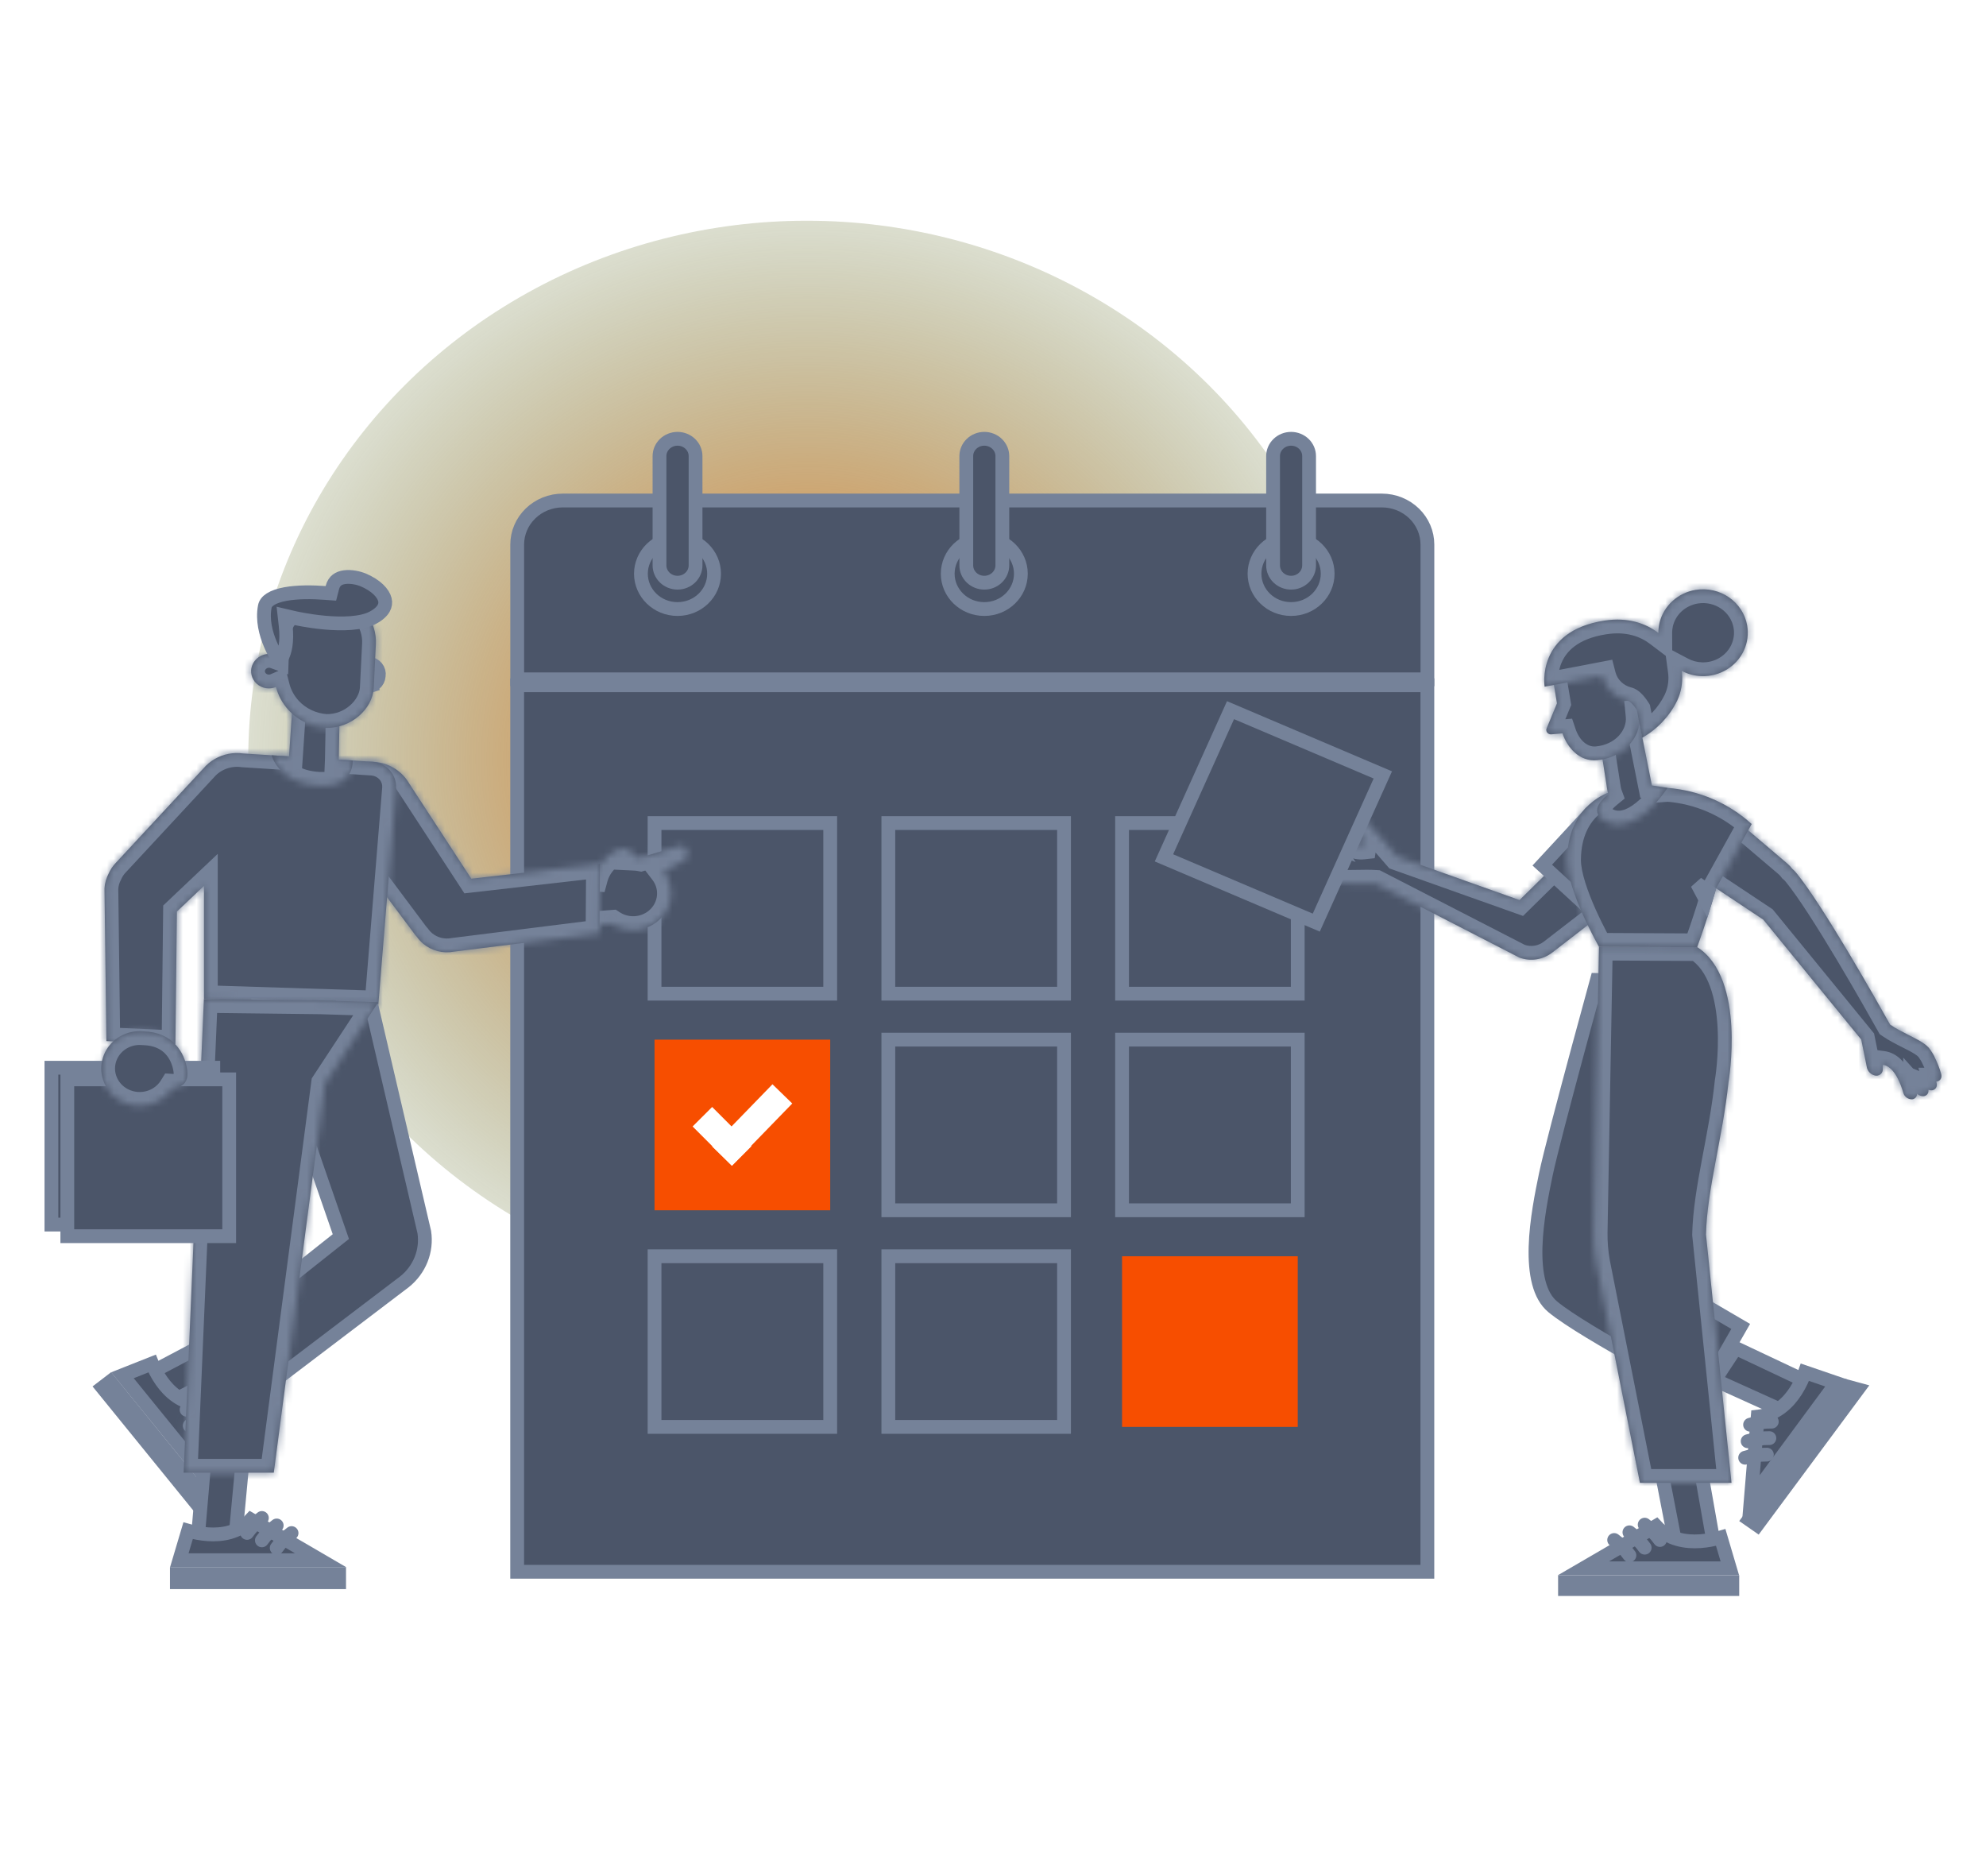 <svg width="288" height="272" viewBox="0 0 288 272" fill="none" xmlns="http://www.w3.org/2000/svg"><g clip-path="url(#clip0_2891_13651)"><g style="mix-blend-mode:lighten" filter="url(#filter0_f_2891_13651)"><ellipse cx="117" cy="110" rx="81" ry="78" fill="url(#paint0_radial_2891_13651)"/></g><path d="M74.996 227.879V99.349H206.99V227.879H74.996Z" fill="#4B5569" stroke="#758299" stroke-width="2"/><path d="M94.918 144.068H120.393V119.33H94.918V144.068Z" fill="#4B5569" stroke="#758299" stroke-width="2" stroke-miterlimit="10"/><mask id="path-4-inside-1_2891_13651" fill="white"><path fill-rule="evenodd" clip-rule="evenodd" d="M96.206 126.358C96.989 127.382 97.37 128.649 97.27 129.93C97.16 131.334 96.48 132.639 95.38 133.558C94.559 134.241 93.549 134.673 92.475 134.799C91.402 134.925 90.315 134.739 89.35 134.265C89.147 134.165 88.952 134.053 88.765 133.931L81.009 134.519L82.402 126.907L86.171 127.215C86.589 125.675 87.66 124.457 88.794 123.65C91.112 122.002 92.102 124.219 92.102 124.219L92.098 124.226C92.368 124.239 92.637 124.272 92.903 124.324L98.389 122.667C98.641 122.569 98.915 122.592 99.154 122.731C99.393 122.87 99.578 123.114 99.671 123.413C99.746 123.666 99.74 123.945 99.652 124.192C99.564 124.44 99.401 124.639 99.197 124.749L96.206 126.358Z"/></mask><path fill-rule="evenodd" clip-rule="evenodd" d="M96.206 126.358C96.989 127.382 97.37 128.649 97.27 129.93C97.16 131.334 96.48 132.639 95.38 133.558C94.559 134.241 93.549 134.673 92.475 134.799C91.402 134.925 90.315 134.739 89.35 134.265C89.147 134.165 88.952 134.053 88.765 133.931L81.009 134.519L82.402 126.907L86.171 127.215C86.589 125.675 87.66 124.457 88.794 123.65C91.112 122.002 92.102 124.219 92.102 124.219L92.098 124.226C92.368 124.239 92.637 124.272 92.903 124.324L98.389 122.667C98.641 122.569 98.915 122.592 99.154 122.731C99.393 122.87 99.578 123.114 99.671 123.413C99.746 123.666 99.74 123.945 99.652 124.192C99.564 124.44 99.401 124.639 99.197 124.749L96.206 126.358Z" fill="#4B5569"/><path d="M96.206 126.358L95.258 124.597L93.191 125.709L94.617 127.573L96.206 126.358ZM97.27 129.93L99.264 130.085V130.085L97.27 129.93ZM95.38 133.558L96.66 135.095L96.662 135.093L95.38 133.558ZM92.475 134.799L92.708 136.785L92.708 136.785L92.475 134.799ZM89.35 134.265L90.233 132.47L90.233 132.47L89.35 134.265ZM88.765 133.931L89.86 132.257L89.292 131.885L88.614 131.937L88.765 133.931ZM81.009 134.519L79.041 134.159L78.575 136.709L81.16 136.513L81.009 134.519ZM82.402 126.907L82.565 124.914L80.761 124.767L80.435 126.547L82.402 126.907ZM86.171 127.215L86.008 129.208L87.665 129.343L88.101 127.739L86.171 127.215ZM88.794 123.65L87.635 122.02L88.794 123.65ZM92.102 124.219L93.886 125.122L94.316 124.273L93.928 123.404L92.102 124.219ZM92.098 124.226L90.314 123.323L88.922 126.071L91.999 126.223L92.098 124.226ZM92.903 124.324L92.518 126.287L93.006 126.382L93.482 126.239L92.903 124.324ZM98.389 122.667L98.967 124.581L99.041 124.559L99.112 124.531L98.389 122.667ZM99.154 122.731L98.149 124.459L98.149 124.459L99.154 122.731ZM99.671 123.413L101.587 122.841L101.584 122.831L101.581 122.82L99.671 123.413ZM99.652 124.192L97.767 123.524L97.767 123.524L99.652 124.192ZM99.197 124.749L98.249 122.988L98.249 122.988L99.197 124.749ZM94.617 127.573C95.106 128.212 95.337 128.992 95.276 129.774L99.264 130.085C99.403 128.307 98.873 126.552 97.794 125.143L94.617 127.573ZM95.276 129.774C95.209 130.631 94.793 131.443 94.098 132.022L96.662 135.093C98.167 133.836 99.111 132.037 99.264 130.085L95.276 129.774ZM94.1 132.021C93.581 132.453 92.935 132.731 92.243 132.813L92.708 136.785C94.162 136.615 95.538 136.029 96.66 135.095L94.1 132.021ZM92.243 132.813C91.55 132.894 90.85 132.773 90.233 132.47L88.468 136.059C89.78 136.704 91.255 136.956 92.708 136.785L92.243 132.813ZM90.233 132.47C90.103 132.406 89.979 132.335 89.86 132.257L87.67 135.605C87.925 135.772 88.192 135.924 88.468 136.059L90.233 132.47ZM88.614 131.937L80.858 132.524L81.16 136.513L88.916 135.925L88.614 131.937ZM82.976 134.879L84.369 127.267L80.435 126.547L79.041 134.159L82.976 134.879ZM82.239 128.901L86.008 129.208L86.334 125.221L82.565 124.914L82.239 128.901ZM88.101 127.739C88.364 126.77 89.077 125.903 89.954 125.28L87.635 122.02C86.244 123.01 84.814 124.58 84.241 126.69L88.101 127.739ZM89.954 125.28C90.309 125.027 90.45 125.038 90.403 125.04C90.338 125.044 90.264 125.017 90.23 124.994C90.219 124.988 90.243 125.003 90.279 125.054C90.293 125.074 90.301 125.088 90.302 125.091C90.303 125.091 90.301 125.088 90.296 125.079C90.294 125.074 90.291 125.069 90.288 125.061C90.286 125.057 90.284 125.053 90.282 125.049C90.281 125.046 90.28 125.044 90.279 125.041C90.278 125.04 90.278 125.039 90.277 125.038C90.277 125.037 90.276 125.036 90.276 125.036C90.276 125.035 90.275 125.034 92.102 124.219C93.928 123.404 93.928 123.402 93.927 123.401C93.927 123.401 93.927 123.4 93.926 123.399C93.926 123.398 93.925 123.396 93.924 123.395C93.923 123.392 93.921 123.389 93.92 123.385C93.917 123.379 93.913 123.371 93.91 123.363C93.903 123.348 93.894 123.329 93.884 123.309C93.864 123.269 93.838 123.219 93.807 123.162C93.745 123.05 93.658 122.904 93.543 122.742C93.321 122.429 92.953 121.993 92.405 121.638C91.834 121.267 91.078 120.995 90.175 121.047C89.291 121.097 88.439 121.449 87.635 122.02L89.954 125.28ZM90.317 123.315L90.314 123.323L93.883 125.129L93.886 125.122L90.317 123.315ZM91.999 126.223C92.173 126.232 92.347 126.253 92.518 126.287L93.288 122.361C92.927 122.291 92.562 122.246 92.197 122.228L91.999 126.223ZM93.482 126.239L98.967 124.581L97.81 120.752L92.325 122.41L93.482 126.239ZM99.112 124.531C98.785 124.659 98.423 124.619 98.149 124.459L100.16 121.002C99.408 120.564 98.498 120.479 97.665 120.802L99.112 124.531ZM98.149 124.459C97.896 124.313 97.795 124.117 97.761 124.005L101.581 122.82C101.361 122.111 100.89 121.426 100.16 121.002L98.149 124.459ZM97.754 123.984C97.71 123.834 97.712 123.678 97.767 123.524L101.537 124.861C101.767 124.211 101.783 123.498 101.587 122.841L97.754 123.984ZM97.767 123.524C97.821 123.37 97.958 123.144 98.249 122.988L100.144 126.51C100.844 126.134 101.306 125.511 101.537 124.861L97.767 123.524ZM98.249 122.988L95.258 124.597L97.153 128.119L100.144 126.51L98.249 122.988Z" fill="#758299" mask="url(#path-4-inside-1_2891_13651)"/><mask id="path-6-inside-2_2891_13651" fill="white"><path fill-rule="evenodd" clip-rule="evenodd" d="M68.346 127.395L59.344 113.6C58.87 112.77 58.203 112.058 57.398 111.521C56.592 110.983 55.669 110.634 54.701 110.502C53.733 110.37 52.746 110.458 51.819 110.759C50.892 111.059 50.049 111.565 49.357 112.236C48.328 113.235 47.686 114.548 47.539 115.953C47.392 117.359 47.749 118.77 48.549 119.95L59.941 135.184C60.1 135.418 60.276 135.638 60.467 135.844C60.727 136.212 61.036 136.547 61.387 136.839C61.99 137.34 62.702 137.702 63.469 137.899C64.236 138.096 65.039 138.122 65.818 137.975L86.927 135.332L86.997 125.265L68.346 127.395Z"/></mask><path fill-rule="evenodd" clip-rule="evenodd" d="M68.346 127.395L59.344 113.6C58.87 112.77 58.203 112.058 57.398 111.521C56.592 110.983 55.669 110.634 54.701 110.502C53.733 110.37 52.746 110.458 51.819 110.759C50.892 111.059 50.049 111.565 49.357 112.236C48.328 113.235 47.686 114.548 47.539 115.953C47.392 117.359 47.749 118.77 48.549 119.95L59.941 135.184C60.1 135.418 60.276 135.638 60.467 135.844C60.727 136.212 61.036 136.547 61.387 136.839C61.99 137.34 62.702 137.702 63.469 137.899C64.236 138.096 65.039 138.122 65.818 137.975L86.927 135.332L86.997 125.265L68.346 127.395Z" fill="#4B5569"/><path d="M59.344 113.6L57.607 114.592L57.637 114.644L57.669 114.693L59.344 113.6ZM68.346 127.395L66.671 128.488L67.345 129.522L68.572 129.382L68.346 127.395ZM57.398 111.521L58.508 109.857L58.508 109.857L57.398 111.521ZM54.701 110.502L54.43 112.484L54.701 110.502ZM51.819 110.759L52.436 112.661L51.819 110.759ZM49.357 112.236L47.965 110.8L47.964 110.801L49.357 112.236ZM47.539 115.953L45.55 115.745L47.539 115.953ZM48.549 119.95L46.895 121.073L46.92 121.111L46.948 121.147L48.549 119.95ZM59.941 135.184L61.595 134.06L61.57 134.022L61.543 133.986L59.941 135.184ZM60.467 135.844L62.101 134.691L62.024 134.581L61.932 134.483L60.467 135.844ZM61.387 136.839L62.666 135.301L62.666 135.301L61.387 136.839ZM63.469 137.899L62.972 139.837L62.972 139.837L63.469 137.899ZM65.818 137.975L65.57 135.99L65.508 135.998L65.448 136.009L65.818 137.975ZM86.927 135.332L87.176 137.316L88.915 137.098L88.927 135.345L86.927 135.332ZM86.997 125.265L88.997 125.279L89.013 123.021L86.77 123.277L86.997 125.265ZM57.669 114.693L66.671 128.488L70.02 126.302L61.019 112.507L57.669 114.693ZM56.288 113.184C56.839 113.552 57.289 114.035 57.607 114.592L61.08 112.608C60.45 111.505 59.568 110.564 58.508 109.857L56.288 113.184ZM54.43 112.484C55.1 112.575 55.736 112.816 56.288 113.184L58.508 109.857C57.448 109.15 56.237 108.693 54.971 108.521L54.43 112.484ZM52.436 112.661C53.076 112.453 53.759 112.392 54.43 112.484L54.971 108.521C53.706 108.348 52.416 108.462 51.202 108.856L52.436 112.661ZM50.75 113.672C51.219 113.216 51.796 112.869 52.436 112.661L51.202 108.856C49.987 109.25 48.879 109.914 47.965 110.8L50.75 113.672ZM49.528 116.161C49.626 115.23 50.052 114.349 50.75 113.671L47.964 110.801C46.605 112.121 45.747 113.866 45.55 115.745L49.528 116.161ZM50.204 118.826C49.666 118.034 49.431 117.093 49.528 116.161L45.55 115.745C45.353 117.624 45.831 119.507 46.895 121.073L50.204 118.826ZM61.543 133.986L50.151 118.752L46.948 121.147L58.339 136.381L61.543 133.986ZM61.932 134.483C61.809 134.35 61.697 134.209 61.595 134.06L58.287 136.308C58.503 136.626 58.742 136.926 59.002 137.205L61.932 134.483ZM62.666 135.301C62.449 135.121 62.26 134.915 62.101 134.691L58.833 136.997C59.194 137.509 59.623 137.973 60.108 138.377L62.666 135.301ZM63.965 135.962C63.482 135.838 63.038 135.611 62.666 135.301L60.108 138.377C60.941 139.069 61.921 139.567 62.972 139.837L63.965 135.962ZM65.448 136.009C64.956 136.102 64.449 136.086 63.965 135.962L62.972 139.837C64.023 140.106 65.123 140.141 66.189 139.94L65.448 136.009ZM86.679 133.347L65.57 135.99L66.067 139.959L87.176 137.316L86.679 133.347ZM84.997 125.251L84.927 135.318L88.927 135.345L88.997 125.279L84.997 125.251ZM68.572 129.382L87.224 127.252L86.77 123.277L68.118 125.408L68.572 129.382Z" fill="#758299" mask="url(#path-6-inside-2_2891_13651)"/><path d="M206.996 78.954V98.486H75.002V78.954C75.002 77.269 75.691 75.647 76.927 74.447C78.165 73.245 79.849 72.565 81.612 72.565H200.391C202.153 72.566 203.836 73.247 205.072 74.448C206.307 75.649 206.996 77.27 206.996 78.954Z" fill="#4B5569" stroke="#758299" stroke-width="2"/><path d="M51.75 97.744L51.802 97.282C51.823 97.217 51.848 97.153 51.879 97.09C51.969 96.903 52.098 96.734 52.261 96.594C52.424 96.454 52.616 96.346 52.826 96.279C53.037 96.212 53.26 96.186 53.482 96.206C53.704 96.225 53.918 96.288 54.111 96.39C54.305 96.491 54.473 96.629 54.606 96.793C54.739 96.957 54.835 97.144 54.889 97.342C54.944 97.54 54.956 97.746 54.925 97.948L54.919 97.989L54.916 98.031C54.902 98.231 54.848 98.427 54.755 98.609C54.662 98.791 54.532 98.956 54.37 99.092C54.209 99.228 54.02 99.333 53.813 99.4L54.12 100.351L53.813 99.4C53.612 99.465 53.4 99.491 53.188 99.479C52.752 99.425 52.361 99.21 52.095 98.887C51.826 98.56 51.705 98.15 51.75 97.744Z" fill="#4B5569" stroke="#758299" stroke-width="2"/><mask id="path-10-inside-3_2891_13651" fill="white"><path fill-rule="evenodd" clip-rule="evenodd" d="M35.27 109.239L53.958 110.434C54.941 110.497 55.857 110.936 56.507 111.654C57.157 112.372 57.486 113.311 57.424 114.265L54.866 145.643L29.577 144.841V128.44L25.657 132.152L25.439 151.395L15.428 150.94L15.159 129.38C15.108 128.61 15.236 127.84 15.535 127.125C15.584 127.007 15.638 126.892 15.695 126.778C15.974 126.107 16.388 125.489 16.921 124.963L29.876 111.002C30.897 109.997 32.245 109.364 33.691 109.212C33.809 109.2 33.926 109.191 34.044 109.185C34.132 109.175 34.218 109.173 34.3 109.177C34.626 109.173 34.95 109.194 35.27 109.239Z"/></mask><path fill-rule="evenodd" clip-rule="evenodd" d="M35.27 109.239L53.958 110.434C54.941 110.497 55.857 110.936 56.507 111.654C57.157 112.372 57.486 113.311 57.424 114.265L54.866 145.643L29.577 144.841V128.44L25.657 132.152L25.439 151.395L15.428 150.94L15.159 129.38C15.108 128.61 15.236 127.84 15.535 127.125C15.584 127.007 15.638 126.892 15.695 126.778C15.974 126.107 16.388 125.489 16.921 124.963L29.876 111.002C30.897 109.997 32.245 109.364 33.691 109.212C33.809 109.2 33.926 109.191 34.044 109.185C34.132 109.175 34.218 109.173 34.3 109.177C34.626 109.173 34.95 109.194 35.27 109.239Z" fill="#4B5569"/><path d="M53.958 110.434L53.831 112.43L53.831 112.43L53.958 110.434ZM35.27 109.239L34.994 111.22L35.068 111.23L35.143 111.235L35.27 109.239ZM56.507 111.654L57.99 110.312V110.312L56.507 111.654ZM57.424 114.265L59.417 114.428L59.419 114.412L59.419 114.396L57.424 114.265ZM54.866 145.643L54.802 147.642L56.704 147.702L56.859 145.805L54.866 145.643ZM29.577 144.841H27.577V146.779L29.514 146.84L29.577 144.841ZM29.577 128.44H31.577V123.792L28.202 126.988L29.577 128.44ZM25.657 132.152L24.282 130.699L23.667 131.282L23.657 132.129L25.657 132.152ZM25.439 151.395L25.348 153.393L27.415 153.487L27.438 151.418L25.439 151.395ZM15.428 150.94L13.429 150.965L13.452 152.853L15.338 152.938L15.428 150.94ZM15.159 129.38L17.159 129.355L17.158 129.3L17.155 129.246L15.159 129.38ZM15.535 127.125L13.689 126.354L13.689 126.354L15.535 127.125ZM15.695 126.778L17.477 127.687L17.513 127.617L17.543 127.545L15.695 126.778ZM16.921 124.963L18.326 126.387L18.357 126.356L18.387 126.324L16.921 124.963ZM29.876 111.002L28.473 109.577L28.441 109.609L28.41 109.642L29.876 111.002ZM33.691 109.212L33.901 111.201H33.901L33.691 109.212ZM34.044 109.185L34.145 111.182L34.2 111.179L34.255 111.174L34.044 109.185ZM34.3 109.177L34.197 111.174L34.26 111.177L34.322 111.177L34.3 109.177ZM54.086 108.438L35.398 107.243L35.143 111.235L53.831 112.43L54.086 108.438ZM57.99 110.312C56.985 109.201 55.579 108.534 54.086 108.438L53.831 112.43C54.303 112.46 54.73 112.671 55.024 112.996L57.99 110.312ZM59.419 114.396C59.518 112.894 58.998 111.426 57.99 110.312L55.024 112.996C55.316 113.318 55.455 113.728 55.428 114.134L59.419 114.396ZM56.859 145.805L59.417 114.428L55.43 114.103L52.872 145.48L56.859 145.805ZM29.514 146.84L54.802 147.642L54.929 143.644L29.641 142.842L29.514 146.84ZM27.577 128.44V144.841H31.577V128.44H27.577ZM27.032 133.604L30.952 129.892L28.202 126.988L24.282 130.699L27.032 133.604ZM27.438 151.418L27.657 132.174L23.657 132.129L23.439 151.372L27.438 151.418ZM15.338 152.938L25.348 153.393L25.529 149.397L15.519 148.942L15.338 152.938ZM13.159 129.405L13.429 150.965L17.428 150.915L17.159 129.355L13.159 129.405ZM13.689 126.354C13.272 127.353 13.092 128.433 13.164 129.513L17.155 129.246C17.124 128.787 17.201 128.326 17.38 127.896L13.689 126.354ZM13.914 125.869C13.833 126.028 13.758 126.19 13.689 126.354L17.38 127.896C17.41 127.825 17.442 127.755 17.477 127.687L13.914 125.869ZM15.517 123.539C14.794 124.252 14.23 125.093 13.848 126.011L17.543 127.545C17.719 127.12 17.983 126.726 18.326 126.387L15.517 123.539ZM28.41 109.642L15.455 123.603L18.387 126.324L31.342 112.363L28.41 109.642ZM33.482 107.223C31.593 107.422 29.822 108.249 28.473 109.577L31.279 112.428C31.973 111.745 32.898 111.307 33.901 111.201L33.482 107.223ZM33.943 107.187C33.789 107.195 33.636 107.207 33.482 107.223L33.901 111.201C33.982 111.193 34.063 111.186 34.145 111.182L33.943 107.187ZM34.403 107.18C34.205 107.169 34.014 107.177 33.833 107.196L34.255 111.174C34.25 111.174 34.23 111.176 34.197 111.174L34.403 107.18ZM35.547 107.258C35.128 107.2 34.704 107.172 34.278 107.177L34.322 111.177C34.548 111.174 34.772 111.189 34.994 111.22L35.547 107.258Z" fill="#758299" mask="url(#path-10-inside-3_2891_13651)"/><mask id="path-12-inside-4_2891_13651" fill="white"><path fill-rule="evenodd" clip-rule="evenodd" d="M49.129 110.008L49.246 103.755L42.526 100.606L41.914 109.664L39.382 109.502C39.382 109.502 40.413 113.612 46.278 113.919C51.506 114.186 51.137 110.252 51.137 110.252L49.126 110.124C49.127 110.086 49.128 110.047 49.129 110.008Z"/></mask><path fill-rule="evenodd" clip-rule="evenodd" d="M49.129 110.008L49.246 103.755L42.526 100.606L41.914 109.664L39.382 109.502C39.382 109.502 40.413 113.612 46.278 113.919C51.506 114.186 51.137 110.252 51.137 110.252L49.126 110.124C49.127 110.086 49.128 110.047 49.129 110.008Z" fill="#4B5569"/><path d="M49.246 103.755L51.246 103.793L51.27 102.495L50.095 101.944L49.246 103.755ZM49.129 110.008L51.129 110.046L51.129 110.045L49.129 110.008ZM42.526 100.606L43.374 98.795L40.727 97.555L40.53 100.471L42.526 100.606ZM41.914 109.664L41.786 111.66L43.775 111.786L43.909 109.798L41.914 109.664ZM39.382 109.502L39.51 107.506L36.776 107.332L37.442 109.988L39.382 109.502ZM46.278 113.919L46.174 115.916L46.176 115.916L46.278 113.919ZM51.137 110.252L53.128 110.066L52.969 108.365L51.264 108.256L51.137 110.252ZM49.126 110.124L47.127 110.042L47.047 111.995L48.998 112.12L49.126 110.124ZM47.246 103.718L47.129 109.971L51.129 110.045L51.246 103.793L47.246 103.718ZM41.677 102.417L48.397 105.566L50.095 101.944L43.374 98.795L41.677 102.417ZM43.909 109.798L44.521 100.741L40.53 100.471L39.918 109.529L43.909 109.798ZM39.255 111.498L41.786 111.66L42.041 107.668L39.51 107.506L39.255 111.498ZM46.383 111.921C43.963 111.795 42.729 110.915 42.096 110.234C41.759 109.872 41.554 109.523 41.436 109.28C41.378 109.159 41.343 109.067 41.325 109.017C41.317 108.993 41.313 108.979 41.312 108.978C41.312 108.977 41.313 108.98 41.315 108.986C41.316 108.99 41.317 108.993 41.318 108.998C41.319 109.001 41.319 109.003 41.32 109.006C41.32 109.008 41.321 109.009 41.321 109.011C41.321 109.012 41.322 109.013 41.322 109.013C41.322 109.014 41.322 109.016 39.382 109.502C37.442 109.988 37.443 109.99 37.443 109.991C37.443 109.991 37.443 109.993 37.444 109.994C37.444 109.995 37.445 109.997 37.445 109.999C37.446 110.003 37.447 110.007 37.448 110.012C37.451 110.02 37.453 110.03 37.456 110.041C37.462 110.063 37.469 110.089 37.478 110.119C37.496 110.178 37.52 110.253 37.551 110.341C37.613 110.517 37.704 110.749 37.834 111.018C38.093 111.555 38.511 112.253 39.166 112.957C40.514 114.407 42.727 115.736 46.174 115.916L46.383 111.921ZM51.137 110.252C49.145 110.439 49.145 110.438 49.145 110.437C49.145 110.436 49.145 110.435 49.145 110.434C49.145 110.432 49.145 110.431 49.145 110.429C49.144 110.426 49.144 110.424 49.144 110.421C49.144 110.416 49.143 110.412 49.143 110.408C49.142 110.401 49.142 110.397 49.142 110.395C49.142 110.393 49.142 110.401 49.142 110.418C49.142 110.454 49.14 110.521 49.129 110.607C49.106 110.787 49.051 110.99 48.946 111.168C48.841 111.346 48.418 112.025 46.38 111.921L46.176 115.916C49.366 116.079 51.372 114.926 52.39 113.203C52.846 112.431 53.025 111.668 53.096 111.119C53.132 110.84 53.142 110.602 53.142 110.423C53.142 110.333 53.14 110.257 53.137 110.197C53.136 110.167 53.134 110.141 53.133 110.119C53.132 110.108 53.131 110.098 53.13 110.089C53.13 110.085 53.129 110.081 53.129 110.077C53.129 110.075 53.129 110.073 53.129 110.071C53.129 110.07 53.128 110.069 53.128 110.068C53.128 110.067 53.128 110.066 51.137 110.252ZM48.998 112.12L51.009 112.248L51.264 108.256L49.253 108.128L48.998 112.12ZM47.129 109.97C47.129 109.995 47.128 110.019 47.127 110.042L51.124 110.206C51.126 110.153 51.128 110.099 51.129 110.046L47.129 109.97Z" fill="#758299" mask="url(#path-12-inside-4_2891_13651)"/><mask id="path-14-inside-5_2891_13651" fill="white"><path fill-rule="evenodd" clip-rule="evenodd" d="M54.193 99.77C54.029 102.766 50.95 105.608 47.285 105.534C45.187 105.392 43.228 104.459 41.829 102.934C40.948 101.972 40.332 100.824 40.021 99.596C39.798 99.691 39.56 99.755 39.315 99.786C38.813 99.849 38.303 99.767 37.848 99.549C37.394 99.332 37.016 98.99 36.761 98.565C36.506 98.14 36.385 97.652 36.414 97.161C36.467 96.491 36.79 95.869 37.313 95.429C37.836 94.989 38.517 94.768 39.207 94.814C39.44 94.833 39.668 94.883 39.885 94.962L39.974 92.483C40.295 88.646 44.34 85.861 48.169 86.196C49.995 86.385 51.674 87.252 52.855 88.618C54.036 89.983 54.627 91.739 54.503 93.518L54.193 99.77Z"/></mask><path fill-rule="evenodd" clip-rule="evenodd" d="M54.193 99.77C54.029 102.766 50.95 105.608 47.285 105.534C45.187 105.392 43.228 104.459 41.829 102.934C40.948 101.972 40.332 100.824 40.021 99.596C39.798 99.691 39.56 99.755 39.315 99.786C38.813 99.849 38.303 99.767 37.848 99.549C37.394 99.332 37.016 98.99 36.761 98.565C36.506 98.14 36.385 97.652 36.414 97.161C36.467 96.491 36.79 95.869 37.313 95.429C37.836 94.989 38.517 94.768 39.207 94.814C39.44 94.833 39.668 94.883 39.885 94.962L39.974 92.483C40.295 88.646 44.34 85.861 48.169 86.196C49.995 86.385 51.674 87.252 52.855 88.618C54.036 89.983 54.627 91.739 54.503 93.518L54.193 99.77Z" fill="#4B5569"/><path d="M47.285 105.534L47.15 107.53L47.197 107.533L47.245 107.534L47.285 105.534ZM54.193 99.77L56.19 99.88L56.19 99.87L54.193 99.77ZM41.829 102.934L43.303 101.582V101.582L41.829 102.934ZM40.021 99.596L41.961 99.106L41.388 96.839L39.237 97.756L40.021 99.596ZM39.315 99.786L39.067 97.802H39.067L39.315 99.786ZM37.848 99.549L38.711 97.745L38.711 97.745L37.848 99.549ZM36.761 98.565L35.046 99.595L36.761 98.565ZM36.414 97.161L34.42 97.005L34.419 97.024L34.418 97.042L36.414 97.161ZM37.313 95.429L36.026 93.898L36.026 93.898L37.313 95.429ZM39.207 94.814L39.373 92.82L39.356 92.819L39.338 92.818L39.207 94.814ZM39.885 94.962L39.205 96.842L41.785 97.775L41.883 95.033L39.885 94.962ZM39.974 92.483L37.98 92.316L37.977 92.364L37.975 92.411L39.974 92.483ZM48.169 86.196L48.374 84.207L48.359 84.205L48.343 84.204L48.169 86.196ZM52.855 88.618L51.343 89.926L51.343 89.926L52.855 88.618ZM54.503 93.518L52.508 93.379L52.506 93.399L52.505 93.418L54.503 93.518ZM47.245 107.534C51.848 107.627 55.959 104.085 56.19 99.88L52.196 99.661C52.098 101.447 50.051 103.59 47.325 103.535L47.245 107.534ZM40.355 104.286C42.108 106.196 44.548 107.354 47.15 107.53L47.42 103.539C45.825 103.431 44.349 102.722 43.303 101.582L40.355 104.286ZM38.082 100.086C38.474 101.636 39.25 103.081 40.355 104.286L43.303 101.582C42.645 100.864 42.19 100.012 41.961 99.106L38.082 100.086ZM39.563 101.771C39.993 101.717 40.411 101.604 40.806 101.435L39.237 97.756C39.184 97.778 39.127 97.794 39.067 97.802L39.563 101.771ZM36.986 101.354C37.787 101.737 38.683 101.881 39.563 101.771L39.067 97.802C38.942 97.817 38.818 97.796 38.711 97.745L36.986 101.354ZM35.046 99.595C35.506 100.361 36.184 100.97 36.986 101.354L38.711 97.745C38.604 97.694 38.525 97.618 38.475 97.536L35.046 99.595ZM34.418 97.042C34.365 97.939 34.585 98.827 35.046 99.595L38.475 97.536C38.426 97.454 38.406 97.365 38.411 97.28L34.418 97.042ZM36.026 93.898C35.1 94.676 34.516 95.791 34.42 97.005L38.408 97.317C38.418 97.192 38.479 97.061 38.6 96.96L36.026 93.898ZM39.338 92.818C38.14 92.739 36.949 93.122 36.026 93.898L38.6 96.96C38.722 96.857 38.893 96.797 39.075 96.809L39.338 92.818ZM40.565 93.081C40.182 92.943 39.782 92.855 39.373 92.82L39.04 96.807C39.097 96.811 39.153 96.824 39.205 96.842L40.565 93.081ZM37.975 92.411L37.886 94.89L41.883 95.033L41.972 92.555L37.975 92.411ZM48.343 84.204C45.905 83.99 43.457 84.766 41.565 86.168C39.668 87.575 38.199 89.717 37.98 92.316L41.967 92.65C42.07 91.412 42.785 90.244 43.947 89.382C45.116 88.516 46.605 88.067 47.994 88.189L48.343 84.204ZM54.368 87.309C52.847 85.552 50.697 84.447 48.374 84.207L47.964 88.186C49.292 88.323 50.501 88.953 51.343 89.926L54.368 87.309ZM56.498 93.656C56.659 91.343 55.89 89.068 54.368 87.309L51.343 89.926C52.182 90.897 52.594 92.135 52.508 93.379L56.498 93.656ZM56.19 99.87L56.5 93.617L52.505 93.418L52.195 99.671L56.19 99.87Z" fill="#758299" mask="url(#path-14-inside-5_2891_13651)"/><path d="M192.531 83.178C192.531 85.979 190.184 88.3 187.226 88.3C184.269 88.3 181.922 85.979 181.922 83.178C181.922 80.376 184.269 78.056 187.226 78.056C190.184 78.056 192.531 80.376 192.531 83.178Z" fill="#4B5569" stroke="#758299" stroke-width="2"/><path d="M189.084 83.735C188.596 84.209 187.928 84.48 187.226 84.48C186.524 84.48 185.857 84.209 185.369 83.735C184.882 83.262 184.615 82.628 184.615 81.972V66.124C184.615 65.469 184.882 64.835 185.369 64.362C185.857 63.888 186.524 63.617 187.226 63.617C187.928 63.617 188.596 63.888 189.084 64.362C189.57 64.835 189.838 65.469 189.838 66.124V81.972C189.838 82.628 189.57 83.262 189.084 83.735Z" fill="#4B5569" stroke="#758299" stroke-width="2"/><path d="M148.042 83.178C148.042 85.979 145.695 88.3 142.737 88.3C139.78 88.3 137.433 85.979 137.433 83.178C137.433 80.376 139.78 78.056 142.737 78.056C145.695 78.056 148.042 80.376 148.042 83.178Z" fill="#4B5569" stroke="#758299" stroke-width="2"/><path d="M144.597 83.735C144.109 84.209 143.44 84.48 142.737 84.48C142.035 84.48 141.368 84.209 140.88 83.735C140.393 83.262 140.126 82.628 140.126 81.972V66.124C140.126 65.469 140.393 64.835 140.88 64.362C141.368 63.888 142.035 63.617 142.737 63.617C143.44 63.617 144.109 63.888 144.597 64.362C145.085 64.835 145.354 65.469 145.355 66.125V81.972C145.354 82.627 145.085 83.262 144.597 83.735Z" fill="#4B5569" stroke="#758299" stroke-width="2"/><path d="M103.553 83.178C103.553 85.979 101.206 88.3 98.248 88.3C95.291 88.3 92.944 85.979 92.944 83.178C92.944 80.376 95.291 78.056 98.248 78.056C101.206 78.056 103.553 80.376 103.553 83.178Z" fill="#4B5569" stroke="#758299" stroke-width="2"/><path d="M100.111 83.735C99.624 84.209 98.956 84.48 98.254 84.48C97.551 84.48 96.883 84.209 96.394 83.735C95.907 83.262 95.638 82.627 95.636 81.971V66.125C95.638 65.469 95.907 64.835 96.394 64.362C96.883 63.888 97.551 63.617 98.254 63.617C98.956 63.617 99.624 63.888 100.111 64.362C100.598 64.835 100.866 65.469 100.866 66.124V81.972C100.866 82.628 100.598 83.262 100.111 83.735Z" fill="#4B5569" stroke="#758299" stroke-width="2"/><path d="M162.716 144.068H188.192V119.33H162.716V144.068Z" fill="#4B5569" stroke="#758299" stroke-width="2" stroke-miterlimit="10"/><path d="M128.823 144.068H154.299V119.33H128.823V144.068Z" fill="#4B5569" stroke="#758299" stroke-width="2" stroke-miterlimit="10"/><path d="M162.716 175.469H188.192V150.73H162.716V175.469Z" fill="#4B5569" stroke="#758299" stroke-width="2" stroke-miterlimit="10"/><path d="M128.823 175.469H154.299V150.73H128.823V175.469Z" fill="#4B5569" stroke="#758299" stroke-width="2" stroke-miterlimit="10"/><path d="M94.918 175.469H120.393V150.73H94.918V175.469Z" fill="#F74E00"/><path d="M101.856 161.906L107.55 167.605" stroke="white" stroke-width="4" stroke-miterlimit="10"/><path d="M113.455 158.594L104.703 167.605" stroke="white" stroke-width="4" stroke-miterlimit="10"/><path d="M162.716 206.875H188.192V182.136H162.716V206.875Z" fill="#F74E00"/><path d="M128.823 206.875H154.299V182.136H128.823V206.875Z" fill="#4B5569" stroke="#758299" stroke-width="2" stroke-miterlimit="10"/><path d="M94.918 206.875H120.393V182.136H94.918V206.875Z" fill="#4B5569" stroke="#758299" stroke-width="2" stroke-miterlimit="10"/><path d="M48.872 179.725L49.428 179.285L49.196 178.614L37.838 145.815L54.052 146.605L61.528 178.631C61.73 179.962 61.575 181.322 61.077 182.579C60.576 183.845 59.744 184.966 58.66 185.832L37.463 201.925L37.817 188.49L48.872 179.725Z" fill="#4B5569" stroke="#758299" stroke-width="2"/><path d="M31.627 193.855L34.773 198.165L25.197 203.029L24.384 202.733L21.51 199.197L31.627 193.855Z" fill="#4B5569" stroke="#758299" stroke-width="2"/><path d="M28.981 203.629L30.475 215.039L17.755 199.389L22.054 197.686C22.068 197.72 22.083 197.755 22.098 197.791C22.374 198.451 22.806 199.335 23.426 200.216C24.532 201.786 26.331 203.459 28.981 203.629Z" fill="#4B5569" stroke="#758299" stroke-width="2"/><path d="M14.846 201.175L15.961 200.321L30.508 218.233L29.393 219.087L14.846 201.175Z" fill="#4B5569" stroke="#758299" stroke-width="2"/><path d="M30.133 204.686C29.13 204.426 28.09 204.325 27.054 204.385L30.133 204.686Z" fill="#4B5569"/><path d="M30.133 204.686C29.13 204.426 28.09 204.325 27.054 204.385" stroke="#758299" stroke-width="2" stroke-linecap="round" stroke-linejoin="round"/><path d="M30.59 206.999C29.587 206.736 28.547 206.635 27.511 206.698L30.59 206.999Z" fill="#4B5569"/><path d="M30.59 206.999C29.587 206.736 28.547 206.635 27.511 206.698" stroke="#758299" stroke-width="2" stroke-linecap="round" stroke-linejoin="round"/><path d="M31.047 209.307C30.044 209.044 29.004 208.943 27.967 209.006L31.047 209.307Z" fill="#4B5569"/><path d="M31.047 209.307C30.044 209.044 29.004 208.943 27.967 209.006" stroke="#758299" stroke-width="2" stroke-linecap="round" stroke-linejoin="round"/><path d="M28.665 223.235L29.607 212.253L35.111 212.528L34.144 222.836L33.467 223.235H28.665Z" fill="#4B5569" stroke="#758299" stroke-width="2"/><path d="M36.377 220.307L46.488 226.202H26.006L27.279 221.92C27.321 221.932 27.365 221.944 27.41 221.957C28.112 222.154 29.09 222.371 30.181 222.442C32.118 222.569 34.59 222.24 36.377 220.307Z" fill="#4B5569" stroke="#758299" stroke-width="2"/><path d="M25.648 229.393V228.202H49.177V229.393H25.648Z" fill="#4B5569" stroke="#758299" stroke-width="2"/><path d="M37.977 220.079C37.144 220.683 36.419 221.414 35.829 222.245L37.977 220.079Z" fill="#4B5569"/><path d="M37.977 220.079C37.144 220.683 36.419 221.414 35.829 222.245" stroke="#758299" stroke-width="2" stroke-linecap="round" stroke-linejoin="round"/><path d="M40.126 221.165C39.293 221.767 38.568 222.496 37.977 223.325L40.126 221.165Z" fill="#4B5569"/><path d="M40.126 221.165C39.293 221.767 38.568 222.496 37.977 223.325" stroke="#758299" stroke-width="2" stroke-linecap="round" stroke-linejoin="round"/><path d="M42.28 222.268C41.445 222.868 40.717 223.598 40.126 224.428L42.28 222.268Z" fill="#4B5569"/><path d="M42.28 222.268C41.445 222.868 40.717 223.598 40.126 224.428" stroke="#758299" stroke-width="2" stroke-linecap="round" stroke-linejoin="round"/><mask id="path-51-inside-6_2891_13651" fill="white"><path fill-rule="evenodd" clip-rule="evenodd" d="M26.633 213.514L29.566 144.841L45.28 145.028L45.277 145.004L46.5 145.042L48.708 145.069L48.702 145.112L54.854 145.305L47.13 157.063L39.704 213.514H26.633Z"/></mask><path fill-rule="evenodd" clip-rule="evenodd" d="M26.633 213.514L29.566 144.841L45.28 145.028L45.277 145.004L46.5 145.042L48.708 145.069L48.702 145.112L54.854 145.305L47.13 157.063L39.704 213.514H26.633Z" fill="#4B5569"/><path d="M29.566 144.841L29.589 142.841L27.65 142.818L27.567 144.756L29.566 144.841ZM26.633 213.514L24.635 213.428L24.546 215.514H26.633V213.514ZM45.28 145.028L45.257 147.028L47.57 147.055L47.263 144.762L45.28 145.028ZM45.277 145.004L45.34 143.005L42.981 142.931L43.295 145.27L45.277 145.004ZM46.5 145.042L46.437 147.041L46.456 147.042L46.476 147.042L46.5 145.042ZM48.708 145.069L50.69 145.33L50.984 143.096L48.731 143.069L48.708 145.069ZM48.702 145.112L46.719 144.851L46.431 147.041L48.639 147.111L48.702 145.112ZM54.854 145.305L56.526 146.403L58.486 143.419L54.917 143.306L54.854 145.305ZM47.13 157.063L45.458 155.965L45.206 156.348L45.147 156.803L47.13 157.063ZM39.704 213.514V215.514H41.459L41.687 213.775L39.704 213.514ZM27.567 144.756L24.635 213.428L28.631 213.599L31.564 144.927L27.567 144.756ZM45.304 143.028L29.589 142.841L29.542 146.841L45.257 147.028L45.304 143.028ZM47.263 144.762L47.259 144.738L43.295 145.27L43.298 145.294L47.263 144.762ZM45.214 147.003L46.437 147.041L46.563 143.043L45.34 143.005L45.214 147.003ZM48.731 143.069L46.523 143.043L46.476 147.042L48.684 147.069L48.731 143.069ZM50.685 145.373L50.69 145.33L46.724 144.808L46.719 144.851L50.685 145.373ZM48.639 147.111L54.791 147.304L54.917 143.306L48.765 143.113L48.639 147.111ZM53.182 144.207L45.458 155.965L48.801 158.162L56.526 146.403L53.182 144.207ZM41.687 213.775L49.113 157.324L45.147 156.803L37.721 213.253L41.687 213.775ZM26.633 215.514H39.704V211.514H26.633V215.514Z" fill="#758299" mask="url(#path-51-inside-6_2891_13651)"/><path d="M30.933 154.803L30.933 177.541H7.457L7.457 154.803H30.933Z" fill="#4B5569" stroke="#758299" stroke-width="2"/><path d="M33.237 156.488V179.226H9.761L9.761 156.488H33.237Z" fill="#4B5569" stroke="#758299" stroke-width="2"/><mask id="path-55-inside-7_2891_13651" fill="white"><path fill-rule="evenodd" clip-rule="evenodd" d="M15.059 152.952C14.66 153.95 14.575 155.04 14.814 156.085C14.972 156.779 15.269 157.435 15.688 158.018C16.108 158.6 16.642 159.096 17.259 159.477C17.876 159.859 18.564 160.119 19.285 160.242C20.005 160.365 20.744 160.349 21.458 160.195C22.534 159.964 23.516 159.428 24.278 158.655C24.566 158.363 24.818 158.043 25.03 157.7C25.174 157.709 27.539 157.813 27.142 155.085C26.78 152.596 25.062 149.65 20.831 149.529C20.6 149.505 20.366 149.496 20.131 149.501C19.029 149.525 17.959 149.865 17.056 150.479C16.153 151.094 15.458 151.954 15.059 152.952Z"/></mask><path fill-rule="evenodd" clip-rule="evenodd" d="M15.059 152.952C14.66 153.95 14.575 155.04 14.814 156.085C14.972 156.779 15.269 157.435 15.688 158.018C16.108 158.6 16.642 159.096 17.259 159.477C17.876 159.859 18.564 160.119 19.285 160.242C20.005 160.365 20.744 160.349 21.458 160.195C22.534 159.964 23.516 159.428 24.278 158.655C24.566 158.363 24.818 158.043 25.03 157.7C25.174 157.709 27.539 157.813 27.142 155.085C26.78 152.596 25.062 149.65 20.831 149.529C20.6 149.505 20.366 149.496 20.131 149.501C19.029 149.525 17.959 149.865 17.056 150.479C16.153 151.094 15.458 151.954 15.059 152.952Z" fill="#4B5569"/><path d="M14.814 156.085L16.764 155.641L16.763 155.639L14.814 156.085ZM15.059 152.952L16.916 153.695H16.916L15.059 152.952ZM15.688 158.018L17.311 156.848L17.311 156.848L15.688 158.018ZM17.259 159.477L16.206 161.178L16.206 161.178L17.259 159.477ZM19.285 160.242L18.948 162.213L18.948 162.213L19.285 160.242ZM21.458 160.195L21.038 158.24L21.036 158.24L21.458 160.195ZM24.278 158.655L25.702 160.059L25.702 160.059L24.278 158.655ZM25.03 157.7L25.152 155.704L23.959 155.631L23.329 156.647L25.03 157.7ZM27.142 155.085L29.121 154.797V154.797L27.142 155.085ZM20.831 149.529L20.63 151.519L20.702 151.526L20.774 151.528L20.831 149.529ZM20.131 149.501L20.174 151.501L20.131 149.501ZM17.056 150.479L15.931 148.826L15.931 148.826L17.056 150.479ZM16.763 155.639C16.615 154.992 16.668 154.316 16.916 153.695L13.202 152.209C12.652 153.584 12.534 155.089 12.864 156.531L16.763 155.639ZM17.311 156.848C17.047 156.482 16.862 156.071 16.764 155.641L12.864 156.529C13.082 157.486 13.491 158.389 14.066 159.187L17.311 156.848ZM18.311 157.776C17.914 157.531 17.575 157.215 17.311 156.848L14.066 159.187C14.641 159.984 15.369 160.66 16.206 161.178L18.311 157.776ZM19.622 158.271C19.153 158.19 18.707 158.022 18.311 157.776L16.206 161.178C17.044 161.696 17.976 162.047 18.948 162.213L19.622 158.271ZM21.036 158.24C20.571 158.34 20.09 158.351 19.622 158.271L18.948 162.213C19.92 162.38 20.916 162.358 21.88 162.15L21.036 158.24ZM22.855 157.25C22.37 157.741 21.739 158.089 21.038 158.24L21.878 162.15C23.33 161.838 24.662 161.114 25.702 160.059L22.855 157.25ZM23.329 156.647C23.196 156.862 23.037 157.065 22.855 157.25L25.702 160.059C26.095 159.661 26.439 159.223 26.73 158.753L23.329 156.647ZM24.907 159.696C25.07 159.706 26.185 159.77 27.267 159.163C27.862 158.83 28.454 158.288 28.824 157.466C29.186 156.662 29.26 155.753 29.121 154.797L25.163 155.373C25.222 155.781 25.15 155.882 25.176 155.825C25.188 155.799 25.21 155.764 25.243 155.729C25.273 155.697 25.3 155.68 25.311 155.674C25.32 155.669 25.316 155.673 25.294 155.68C25.272 155.686 25.243 155.692 25.211 155.697C25.14 155.706 25.102 155.701 25.152 155.704L24.907 159.696ZM29.121 154.797C28.895 153.244 28.239 151.473 26.891 150.046C25.504 148.577 23.505 147.605 20.889 147.53L20.774 151.528C22.389 151.574 23.363 152.136 23.983 152.792C24.643 153.491 25.027 154.437 25.163 155.373L29.121 154.797ZM20.174 151.501C20.327 151.497 20.479 151.503 20.63 151.519L21.032 147.539C20.72 147.507 20.405 147.495 20.089 147.502L20.174 151.501ZM18.181 152.133C18.761 151.738 19.455 151.516 20.174 151.501L20.089 147.502C18.604 147.533 17.157 147.992 15.931 148.826L18.181 152.133ZM16.916 153.695C17.165 153.073 17.602 152.527 18.181 152.133L15.931 148.826C14.705 149.66 13.752 150.835 13.202 152.209L16.916 153.695Z" fill="#758299" mask="url(#path-55-inside-7_2891_13651)"/><path d="M42.643 89.582L42.642 89.582L42.642 89.582L42.642 89.582L41.263 89.26L41.421 90.668C41.699 93.153 41.285 94.552 40.897 95.288C40.779 95.512 40.66 95.681 40.556 95.807L40.473 95.766C40.396 95.65 40.289 95.486 40.164 95.279C39.894 94.831 39.541 94.189 39.213 93.419C38.548 91.859 38.032 89.881 38.398 87.957L38.398 87.957C38.476 87.542 38.726 87.189 39.222 86.874C39.738 86.546 40.471 86.297 41.376 86.129C43.182 85.795 45.389 85.837 47.147 85.966L47.981 86.027L48.189 85.217C48.336 84.646 48.591 84.309 48.869 84.095C49.16 83.871 49.541 83.731 50.001 83.673C50.945 83.555 52.01 83.809 52.612 84.052C54.577 84.874 55.585 86.012 55.812 86.931C55.919 87.363 55.869 87.787 55.631 88.205C55.383 88.64 54.897 89.123 54.049 89.569C53.254 89.986 52.168 90.229 50.915 90.329C49.674 90.428 48.343 90.381 47.105 90.27C45.871 90.159 44.75 89.986 43.938 89.841C43.532 89.769 43.205 89.703 42.981 89.656C42.869 89.633 42.782 89.614 42.725 89.601L42.661 89.587L42.646 89.583L42.643 89.582Z" fill="#4B5569" stroke="#758299" stroke-width="2"/><path d="M258.781 204.656L248.654 200.077L251.71 195.453L262.423 200.509L259.617 204.309L258.781 204.656Z" fill="#4B5569" stroke="#758299" stroke-width="2"/><path d="M253.901 217.305L254.893 205.39C257.608 205.103 259.377 203.302 260.439 201.637C261.033 200.705 261.434 199.777 261.686 199.087C261.703 199.04 261.72 198.994 261.736 198.949L266.298 200.509L253.901 217.305Z" fill="#4B5569" stroke="#758299" stroke-width="2"/><path d="M253.632 220.294L267.969 201.045L269.402 201.434L254.811 221.115L253.632 220.294Z" fill="#4B5569" stroke="#758299" stroke-width="2"/><path d="M253.788 206.559C254.805 206.243 255.869 206.091 256.937 206.11L253.788 206.559Z" fill="#4B5569"/><path d="M253.788 206.559C254.805 206.243 255.869 206.091 256.937 206.11" stroke="#758299" stroke-width="2" stroke-linecap="round" stroke-linejoin="round"/><path d="M253.437 208.952C254.455 208.639 255.518 208.488 256.586 208.503L253.437 208.952Z" fill="#4B5569"/><path d="M253.437 208.952C254.455 208.639 255.518 208.488 256.586 208.503" stroke="#758299" stroke-width="2" stroke-linecap="round" stroke-linejoin="round"/><path d="M253.074 211.345C254.092 211.031 255.155 210.88 256.223 210.896L253.074 211.345Z" fill="#4B5569"/><path d="M253.074 211.345C254.092 211.031 255.155 210.88 256.223 210.896" stroke="#758299" stroke-width="2" stroke-linecap="round" stroke-linejoin="round"/><path d="M242.107 185.917L242.204 186.338L242.577 186.555L252.427 192.308L246.79 202.14C246.295 201.879 245.603 201.513 244.766 201.068C243.011 200.132 240.622 198.844 238.089 197.435C232.98 194.595 227.41 191.33 225.159 189.454C224.201 188.655 223.546 187.46 223.148 185.939C222.75 184.417 222.626 182.634 222.68 180.752C222.789 176.984 223.605 173.01 224.164 170.295C224.712 167.63 226.873 159.458 228.91 151.905C229.926 148.139 230.908 144.542 231.635 141.886C231.687 141.694 231.738 141.507 231.788 141.326L242.107 185.917Z" fill="#4B5569" stroke="#758299" stroke-width="2"/><path d="M243.741 224.317L242.976 223.866L240.917 213.241L246.611 212.956L248.616 224.317H243.741Z" fill="#4B5569" stroke="#758299" stroke-width="2"/><path d="M229.63 227.376L240.149 221.253C241.98 223.244 244.524 223.581 246.519 223.448C247.639 223.374 248.645 223.15 249.367 222.948C249.423 222.932 249.477 222.917 249.529 222.902L250.852 227.376H229.63Z" fill="#4B5569" stroke="#758299" stroke-width="2"/><path d="M251.213 229.375V230.387H226.947V229.375H251.213Z" fill="#4B5569" stroke="#758299" stroke-width="2"/><path d="M238.504 221.048C239.361 221.667 240.108 222.418 240.716 223.271L238.504 221.048Z" fill="#4B5569"/><path d="M238.504 221.048C239.361 221.667 240.108 222.418 240.716 223.271" stroke="#758299" stroke-width="2" stroke-linecap="round" stroke-linejoin="round"/><path d="M236.291 222.157C237.147 222.779 237.894 223.532 238.504 224.385L236.291 222.157Z" fill="#4B5569"/><path d="M236.291 222.157C237.147 222.779 237.894 223.532 238.504 224.385" stroke="#758299" stroke-width="2" stroke-linecap="round" stroke-linejoin="round"/><path d="M234.078 223.271C234.935 223.89 235.683 224.641 236.291 225.493L234.078 223.271Z" fill="#4B5569"/><path d="M234.078 223.271C234.935 223.89 235.683 224.641 236.291 225.493" stroke="#758299" stroke-width="2" stroke-linecap="round" stroke-linejoin="round"/><mask id="path-77-inside-8_2891_13651" fill="white"><path d="M231.871 137.25L231.116 178.637C231.093 180.123 231.215 181.608 231.479 183.071L237.813 214.989H251.095L247.396 178.99C247.554 172.368 249.819 164.955 250.662 156.878C250.662 156.878 253.261 141.9 246.137 137.324L231.871 137.25Z"/></mask><path d="M231.871 137.25L231.116 178.637C231.093 180.123 231.215 181.608 231.479 183.071L237.813 214.989H251.095L247.396 178.99C247.554 172.368 249.819 164.955 250.662 156.878C250.662 156.878 253.261 141.9 246.137 137.324L231.871 137.25Z" fill="#4B5569"/><path d="M231.871 137.25L231.882 135.25L229.908 135.24L229.872 137.213L231.871 137.25ZM231.116 178.637L229.116 178.601L229.116 178.607L231.116 178.637ZM231.479 183.071L229.511 183.426L229.514 183.443L229.517 183.46L231.479 183.071ZM237.813 214.989L235.851 215.378L236.171 216.989H237.813V214.989ZM251.095 214.989V216.989H253.311L253.085 214.784L251.095 214.989ZM247.396 178.99L245.396 178.942L245.393 179.069L245.406 179.194L247.396 178.99ZM250.662 156.878L248.691 156.536L248.68 156.603L248.673 156.67L250.662 156.878ZM246.137 137.324L247.218 135.641L246.729 135.327L246.147 135.324L246.137 137.324ZM229.872 137.213L229.116 178.601L233.116 178.674L233.871 137.286L229.872 137.213ZM229.116 178.607C229.092 180.222 229.224 181.836 229.511 183.426L233.447 182.716C233.206 181.38 233.095 180.024 233.116 178.668L229.116 178.607ZM229.517 183.46L235.851 215.378L239.775 214.599L233.441 182.682L229.517 183.46ZM237.813 216.989H251.095V212.989H237.813V216.989ZM253.085 214.784L249.385 178.785L245.406 179.194L249.106 215.193L253.085 214.784ZM249.395 179.038C249.47 175.909 250.044 172.548 250.738 168.848C251.422 165.194 252.219 161.225 252.651 157.085L248.673 156.67C248.262 160.608 247.505 164.383 246.806 168.111C246.117 171.792 245.48 175.449 245.396 178.942L249.395 179.038ZM250.662 156.878C252.633 157.22 252.633 157.219 252.633 157.219C252.633 157.218 252.633 157.218 252.633 157.217C252.633 157.216 252.633 157.215 252.634 157.213C252.634 157.21 252.635 157.206 252.636 157.201C252.637 157.191 252.64 157.177 252.643 157.16C252.648 157.126 252.656 157.078 252.666 157.017C252.685 156.894 252.711 156.718 252.741 156.496C252.802 156.051 252.88 155.417 252.949 154.645C253.087 153.105 253.195 150.988 253.068 148.705C252.941 146.435 252.577 143.917 251.725 141.615C250.872 139.31 249.479 137.093 247.218 135.641L245.056 139.006C246.357 139.842 247.311 141.213 247.974 143.004C248.638 144.797 248.96 146.882 249.074 148.928C249.188 150.962 249.091 152.875 248.965 154.287C248.902 154.99 248.832 155.563 248.778 155.955C248.751 156.15 248.729 156.301 248.713 156.4C248.706 156.449 248.7 156.486 248.696 156.509C248.694 156.52 248.693 156.528 248.692 156.533C248.692 156.535 248.691 156.537 248.691 156.537C248.691 156.537 248.691 156.537 248.691 156.537C248.691 156.537 248.691 156.537 248.691 156.537C248.691 156.536 248.691 156.536 250.662 156.878ZM246.147 135.324L231.882 135.25L231.861 139.25L246.127 139.324L246.147 135.324Z" fill="#758299" mask="url(#path-77-inside-8_2891_13651)"/><mask id="path-79-inside-9_2891_13651" fill="white"><path fill-rule="evenodd" clip-rule="evenodd" d="M193.321 120.215C195.462 122.336 196.814 122.684 197.615 122.598C197.646 122.399 197.688 122.201 197.741 122.006L196.669 119.954C196.593 119.806 196.563 119.638 196.583 119.473C196.604 119.309 196.675 119.153 196.786 119.027C196.868 118.936 196.968 118.863 197.082 118.812C197.195 118.762 197.318 118.736 197.442 118.736C197.567 118.736 197.689 118.762 197.803 118.812C197.916 118.863 198.016 118.936 198.098 119.027L199.764 120.904C199.799 120.934 199.833 120.966 199.866 121L202.639 124.192L220.356 130.493L226.047 124.892L232.989 132.009L225.104 138.103C224.768 138.365 224.398 138.581 224.006 138.746C223.637 138.904 223.248 139.017 222.846 139.082C222.001 139.218 221.134 139.133 220.333 138.836L220.041 138.686C219.906 138.624 219.773 138.555 219.643 138.481L199.546 128.142C198.659 128.08 197.752 128.097 196.891 128.114H196.891C195.286 128.145 193.837 128.173 192.964 127.679C192.624 127.507 192.294 127.317 191.975 127.11H191.94C191.168 126.586 190.449 125.992 189.791 125.337C189.697 125.248 189.62 125.144 189.563 125.03C189.466 124.858 189.437 124.658 189.482 124.467C189.528 124.276 189.644 124.108 189.809 123.995L189.861 123.967L189.756 123.87C189.665 123.783 189.59 123.681 189.534 123.569C189.434 123.398 189.403 123.197 189.449 123.005C189.494 122.814 189.612 122.646 189.779 122.535C189.927 122.44 190.096 122.382 190.271 122.364C190.238 122.319 190.208 122.272 190.183 122.222C190.083 122.05 190.053 121.848 190.098 121.655C190.144 121.463 190.262 121.294 190.429 121.182C190.585 121.088 190.761 121.029 190.943 121.011C191.126 120.992 191.31 121.013 191.483 121.074L191.448 121.023C191.35 120.851 191.321 120.649 191.368 120.458C191.414 120.267 191.533 120.099 191.7 119.988C191.957 119.844 192.257 119.787 192.551 119.829C192.845 119.87 193.116 120.006 193.321 120.215Z"/></mask><path fill-rule="evenodd" clip-rule="evenodd" d="M193.321 120.215C195.462 122.336 196.814 122.684 197.615 122.598C197.646 122.399 197.688 122.201 197.741 122.006L196.669 119.954C196.593 119.806 196.563 119.638 196.583 119.473C196.604 119.309 196.675 119.153 196.786 119.027C196.868 118.936 196.968 118.863 197.082 118.812C197.195 118.762 197.318 118.736 197.442 118.736C197.567 118.736 197.689 118.762 197.803 118.812C197.916 118.863 198.016 118.936 198.098 119.027L199.764 120.904C199.799 120.934 199.833 120.966 199.866 121L202.639 124.192L220.356 130.493L226.047 124.892L232.989 132.009L225.104 138.103C224.768 138.365 224.398 138.581 224.006 138.746C223.637 138.904 223.248 139.017 222.846 139.082C222.001 139.218 221.134 139.133 220.333 138.836L220.041 138.686C219.906 138.624 219.773 138.555 219.643 138.481L199.546 128.142C198.659 128.08 197.752 128.097 196.891 128.114H196.891C195.286 128.145 193.837 128.173 192.964 127.679C192.624 127.507 192.294 127.317 191.975 127.11H191.94C191.168 126.586 190.449 125.992 189.791 125.337C189.697 125.248 189.62 125.144 189.563 125.03C189.466 124.858 189.437 124.658 189.482 124.467C189.528 124.276 189.644 124.108 189.809 123.995L189.861 123.967L189.756 123.87C189.665 123.783 189.59 123.681 189.534 123.569C189.434 123.398 189.403 123.197 189.449 123.005C189.494 122.814 189.612 122.646 189.779 122.535C189.927 122.44 190.096 122.382 190.271 122.364C190.238 122.319 190.208 122.272 190.183 122.222C190.083 122.05 190.053 121.848 190.098 121.655C190.144 121.463 190.262 121.294 190.429 121.182C190.585 121.088 190.761 121.029 190.943 121.011C191.126 120.992 191.31 121.013 191.483 121.074L191.448 121.023C191.35 120.851 191.321 120.649 191.368 120.458C191.414 120.267 191.533 120.099 191.7 119.988C191.957 119.844 192.257 119.787 192.551 119.829C192.845 119.87 193.116 120.006 193.321 120.215Z" fill="#4B5569"/><path d="M197.615 122.598L197.828 124.586L199.354 124.423L199.591 122.906L197.615 122.598ZM193.321 120.215L191.891 121.614L191.902 121.625L191.914 121.636L193.321 120.215ZM197.741 122.006L199.671 122.528L199.875 121.773L199.514 121.08L197.741 122.006ZM196.669 119.954L194.894 120.874L194.896 120.88L196.669 119.954ZM196.583 119.473L194.599 119.223L194.599 119.223L196.583 119.473ZM196.786 119.027L195.292 117.698L195.289 117.701L196.786 119.027ZM197.082 118.812L197.894 120.64L197.894 120.64L197.082 118.812ZM197.803 118.812L198.615 116.985L198.615 116.985L197.803 118.812ZM198.098 119.027L199.593 117.699L199.592 117.698L198.098 119.027ZM199.764 120.904L198.268 122.232L198.356 122.33L198.456 122.417L199.764 120.904ZM199.866 121L201.376 119.688L201.339 119.647L201.301 119.607L199.866 121ZM202.639 124.192L201.129 125.504L201.473 125.9L201.968 126.077L202.639 124.192ZM220.356 130.493L219.686 132.377L220.866 132.797L221.759 131.918L220.356 130.493ZM226.047 124.892L227.478 123.496L226.076 122.058L224.644 123.467L226.047 124.892ZM232.989 132.009L234.212 133.592L235.988 132.219L234.421 130.613L232.989 132.009ZM225.104 138.103L223.881 136.52L223.875 136.525L225.104 138.103ZM224.006 138.746L223.23 136.902L223.219 136.907L224.006 138.746ZM222.846 139.082L223.164 141.056L223.164 141.056L222.846 139.082ZM220.333 138.836L219.419 140.614L219.525 140.669L219.638 140.711L220.333 138.836ZM220.041 138.686L220.956 136.907L220.915 136.886L220.873 136.867L220.041 138.686ZM219.643 138.481L220.639 136.746L220.599 136.724L220.558 136.702L219.643 138.481ZM199.546 128.142L200.46 126.363L200.095 126.175L199.685 126.146L199.546 128.142ZM196.891 128.114V130.114H196.911L196.93 130.114L196.891 128.114ZM196.891 128.114V126.114H196.872L196.852 126.115L196.891 128.114ZM192.964 127.679L193.949 125.938L193.909 125.915L193.867 125.894L192.964 127.679ZM191.975 127.11L193.062 125.432L192.566 125.11H191.975V127.11ZM191.94 127.11L190.815 128.764L191.324 129.11H191.94V127.11ZM189.791 125.337L191.203 123.92L191.185 123.902L191.166 123.885L189.791 125.337ZM189.563 125.03L191.351 124.134L191.328 124.088L191.302 124.043L189.563 125.03ZM189.482 124.467L187.536 124.005L187.536 124.005L189.482 124.467ZM189.809 123.995L188.859 122.235L188.766 122.285L188.68 122.345L189.809 123.995ZM189.861 123.967L190.811 125.727L193.285 124.393L191.213 122.493L189.861 123.967ZM189.756 123.87L188.373 125.315L188.389 125.33L188.404 125.344L189.756 123.87ZM189.534 123.569L191.323 122.676L191.293 122.617L191.26 122.559L189.534 123.569ZM189.449 123.005L191.395 123.468L191.395 123.468L189.449 123.005ZM189.779 122.535L188.704 120.848L188.688 120.859L188.672 120.869L189.779 122.535ZM190.271 122.364L190.474 124.354L193.991 123.994L191.872 121.165L190.271 122.364ZM190.183 122.222L191.972 121.328L191.943 121.269L191.91 121.213L190.183 122.222ZM190.098 121.655L192.044 122.115V122.115L190.098 121.655ZM190.429 121.182L189.397 119.469L189.356 119.493L189.316 119.52L190.429 121.182ZM190.943 121.011L190.739 119.021H190.739L190.943 121.011ZM191.483 121.074L190.824 122.962L196.585 124.972L193.132 119.942L191.483 121.074ZM191.448 121.023L189.711 122.014L189.752 122.086L189.799 122.154L191.448 121.023ZM191.7 119.988L190.72 118.244L190.654 118.281L190.591 118.323L191.7 119.988ZM192.551 119.829L192.273 121.809L192.273 121.809L192.551 119.829ZM197.402 120.609C197.492 120.6 196.708 120.755 194.729 118.794L191.914 121.636C194.215 123.916 196.137 124.768 197.828 124.586L197.402 120.609ZM195.81 121.484C195.738 121.75 195.681 122.019 195.639 122.289L199.591 122.906C199.611 122.779 199.638 122.653 199.671 122.528L195.81 121.484ZM194.896 120.88L195.968 122.932L199.514 121.08L198.442 119.028L194.896 120.88ZM194.599 119.223C194.527 119.792 194.631 120.368 194.894 120.874L198.445 119.034C198.554 119.244 198.598 119.484 198.568 119.724L194.599 119.223ZM195.289 117.701C194.914 118.125 194.671 118.653 194.599 119.223L198.568 119.724C198.537 119.964 198.435 120.182 198.284 120.353L195.289 117.701ZM196.269 116.985C195.899 117.149 195.565 117.391 195.292 117.698L198.281 120.357C198.171 120.481 198.038 120.576 197.894 120.64L196.269 116.985ZM197.442 116.736C197.039 116.736 196.64 116.82 196.269 116.985L197.894 120.64C197.75 120.704 197.596 120.736 197.442 120.736V116.736ZM198.615 116.985C198.245 116.82 197.845 116.736 197.442 116.736V120.736C197.288 120.736 197.134 120.704 196.99 120.64L198.615 116.985ZM199.592 117.698C199.319 117.391 198.985 117.149 198.615 116.985L196.99 120.64C196.846 120.576 196.714 120.481 196.603 120.357L199.592 117.698ZM201.259 119.576L199.593 117.699L196.602 120.355L198.268 122.232L201.259 119.576ZM201.301 119.607C201.227 119.531 201.151 119.459 201.072 119.391L198.456 122.417C198.447 122.409 198.439 122.401 198.43 122.393L201.301 119.607ZM204.148 122.881L201.376 119.688L198.356 122.311L201.129 125.504L204.148 122.881ZM221.026 128.608L203.309 122.308L201.968 126.077L219.686 132.377L221.026 128.608ZM224.644 123.467L218.953 129.067L221.759 131.918L227.45 126.318L224.644 123.467ZM234.421 130.613L227.478 123.496L224.615 126.289L231.558 133.406L234.421 130.613ZM226.327 139.685L234.212 133.592L231.767 130.427L223.881 136.52L226.327 139.685ZM224.782 140.589C225.334 140.357 225.856 140.052 226.334 139.68L223.875 136.525C223.679 136.678 223.462 136.805 223.23 136.903L224.782 140.589ZM223.164 141.056C223.727 140.966 224.274 140.807 224.794 140.584L223.219 136.907C223 137.001 222.768 137.069 222.529 137.107L223.164 141.056ZM219.638 140.711C220.763 141.128 221.979 141.247 223.164 141.056L222.529 137.107C222.023 137.188 221.505 137.137 221.029 136.961L219.638 140.711ZM219.126 140.464L219.419 140.614L221.248 137.057L220.956 136.907L219.126 140.464ZM218.648 140.215C218.831 140.32 219.018 140.417 219.209 140.504L220.873 136.867C220.793 136.83 220.715 136.79 220.639 136.746L218.648 140.215ZM198.631 129.92L218.728 140.259L220.558 136.702L200.46 126.363L198.631 129.92ZM196.93 130.114C197.806 130.097 198.623 130.082 199.406 130.137L199.685 126.146C198.694 126.077 197.699 126.098 196.852 126.115L196.93 130.114ZM196.891 130.114H196.891V126.114H196.891V130.114ZM191.979 129.419C192.804 129.887 193.741 130.03 194.502 130.088C195.288 130.147 196.153 130.129 196.93 130.114L196.852 126.115C196.024 126.131 195.363 126.142 194.804 126.099C194.221 126.055 193.997 125.966 193.949 125.938L191.979 129.419ZM190.887 128.789C191.266 129.034 191.658 129.259 192.061 129.463L193.867 125.894C193.59 125.754 193.321 125.6 193.062 125.432L190.887 128.789ZM191.94 129.11H191.975V125.11H191.94V129.11ZM188.38 126.754C189.126 127.497 189.941 128.17 190.815 128.764L193.064 125.457C192.395 125.001 191.772 124.487 191.203 123.92L188.38 126.754ZM187.775 125.926C187.937 126.25 188.155 126.542 188.416 126.789L191.166 123.885C191.24 123.954 191.303 124.038 191.351 124.134L187.775 125.926ZM187.536 124.005C187.373 124.69 187.478 125.408 187.823 126.017L191.302 124.043C191.453 124.309 191.5 124.626 191.428 124.93L187.536 124.005ZM188.68 122.345C188.112 122.733 187.699 123.32 187.536 124.005L191.428 124.93C191.356 125.232 191.175 125.484 190.938 125.646L188.68 122.345ZM188.912 122.207L188.859 122.235L190.758 125.756L190.811 125.727L188.912 122.207ZM188.404 125.344L188.51 125.441L191.213 122.493L191.108 122.396L188.404 125.344ZM187.744 124.462C187.904 124.782 188.117 125.07 188.373 125.315L191.139 122.425C191.212 122.496 191.275 122.58 191.323 122.676L187.744 124.462ZM187.503 122.543C187.338 123.238 187.449 123.966 187.807 124.579L191.26 122.559C191.418 122.83 191.469 123.155 191.395 123.468L187.503 122.543ZM188.672 120.869C188.092 121.255 187.668 121.849 187.503 122.543L191.395 123.468C191.321 123.779 191.133 124.036 190.887 124.2L188.672 120.869ZM190.068 120.374C189.585 120.424 189.117 120.585 188.704 120.848L190.855 124.221C190.737 124.296 190.607 124.34 190.474 124.354L190.068 120.374ZM188.394 123.116C188.473 123.273 188.566 123.423 188.671 123.563L191.872 121.165C191.91 121.216 191.943 121.27 191.972 121.328L188.394 123.116ZM188.152 121.195C187.987 121.891 188.099 122.618 188.456 123.231L191.91 121.213C192.067 121.482 192.118 121.805 192.044 122.115L188.152 121.195ZM189.316 119.52C188.738 119.907 188.316 120.501 188.152 121.195L192.044 122.115C191.971 122.424 191.785 122.681 191.542 122.844L189.316 119.52ZM190.739 119.021C190.266 119.069 189.807 119.221 189.397 119.469L191.461 122.895C191.363 122.954 191.256 122.989 191.147 123L190.739 119.021ZM192.142 119.185C191.692 119.028 191.213 118.972 190.739 119.021L191.147 123C191.039 123.011 190.929 122.999 190.824 122.962L192.142 119.185ZM189.799 122.154L189.834 122.206L193.132 119.942L193.097 119.891L189.799 122.154ZM189.424 119.985C189.256 120.676 189.361 121.401 189.711 122.014L193.185 120.032C193.339 120.301 193.386 120.623 193.311 120.931L189.424 119.985ZM190.591 118.323C190.015 118.707 189.592 119.296 189.424 119.985L193.311 120.931C193.236 121.238 193.05 121.491 192.808 121.653L190.591 118.323ZM192.829 117.848C192.104 117.746 191.362 117.884 190.72 118.244L192.679 121.732C192.552 121.803 192.409 121.828 192.273 121.809L192.829 117.848ZM194.751 118.817C194.232 118.287 193.554 117.95 192.829 117.848L192.273 121.809C192.137 121.79 192.001 121.726 191.891 121.614L194.751 118.817Z" fill="#758299" mask="url(#path-79-inside-9_2891_13651)"/><path d="M238.123 124.479C238.123 124.479 238.123 124.479 238.123 124.479L238.123 124.479ZM230.109 118.449L237.959 125.035C237.941 125.088 237.921 125.145 237.899 125.205C237.721 125.699 237.419 126.417 236.93 127.276C236.027 128.863 234.482 130.939 231.891 132.976L223.652 125.425L230.109 118.449Z" fill="#4B5569" stroke="#758299" stroke-width="2"/><mask id="path-82-inside-10_2891_13651" fill="white"><path fill-rule="evenodd" clip-rule="evenodd" d="M259.191 125.199L251.581 118.736L245.604 126.62L255.706 133.336L269.905 150.715L270.742 154.836C270.812 155.09 270.947 155.323 271.136 155.512C271.324 155.701 271.56 155.84 271.819 155.916C271.968 155.963 272.126 155.973 272.28 155.945C272.433 155.916 272.577 155.851 272.697 155.755C272.818 155.659 272.912 155.534 272.97 155.394C273.029 155.253 273.049 155.1 273.031 154.95V154.381C273.745 154.478 275.004 155.069 276.016 158.457C276.091 158.728 276.258 158.967 276.489 159.135C276.721 159.303 277.004 159.391 277.293 159.384C277.488 159.361 277.667 159.27 277.798 159.128C277.929 158.985 278.001 158.801 278.001 158.61V158.548C278.119 158.679 278.266 158.782 278.432 158.849C278.597 158.916 278.776 158.945 278.955 158.934C279.15 158.913 279.33 158.822 279.46 158.68C279.59 158.537 279.66 158.352 279.657 158.161C279.663 158.107 279.663 158.051 279.657 157.997C279.816 158.062 279.989 158.089 280.161 158.076C280.356 158.055 280.537 157.964 280.668 157.822C280.799 157.679 280.87 157.494 280.869 157.303C280.873 157.18 280.857 157.057 280.822 156.939C280.822 156.911 280.811 156.886 280.8 156.859C280.793 156.843 280.786 156.826 280.781 156.809H280.834C281.03 156.789 281.212 156.698 281.343 156.555C281.474 156.412 281.545 156.227 281.542 156.035C281.547 155.914 281.531 155.794 281.496 155.677C281.247 154.82 280.917 153.987 280.512 153.188V153.153C280.334 152.827 280.139 152.511 279.927 152.204C279.419 151.391 278.173 150.762 276.792 150.064C275.896 149.612 274.944 149.131 274.099 148.552C272.2 145.156 264.393 131.332 260.508 126.575C260.327 126.354 260.125 126.15 259.908 125.965C259.7 125.686 259.46 125.429 259.191 125.199Z"/></mask><path fill-rule="evenodd" clip-rule="evenodd" d="M259.191 125.199L251.581 118.736L245.604 126.62L255.706 133.336L269.905 150.715L270.742 154.836C270.812 155.09 270.947 155.323 271.136 155.512C271.324 155.701 271.56 155.84 271.819 155.916C271.968 155.963 272.126 155.973 272.28 155.945C272.433 155.916 272.577 155.851 272.697 155.755C272.818 155.659 272.912 155.534 272.97 155.394C273.029 155.253 273.049 155.1 273.031 154.95V154.381C273.745 154.478 275.004 155.069 276.016 158.457C276.091 158.728 276.258 158.967 276.489 159.135C276.721 159.303 277.004 159.391 277.293 159.384C277.488 159.361 277.667 159.27 277.798 159.128C277.929 158.985 278.001 158.801 278.001 158.61V158.548C278.119 158.679 278.266 158.782 278.432 158.849C278.597 158.916 278.776 158.945 278.955 158.934C279.15 158.913 279.33 158.822 279.46 158.68C279.59 158.537 279.66 158.352 279.657 158.161C279.663 158.107 279.663 158.051 279.657 157.997C279.816 158.062 279.989 158.089 280.161 158.076C280.356 158.055 280.537 157.964 280.668 157.822C280.799 157.679 280.87 157.494 280.869 157.303C280.873 157.18 280.857 157.057 280.822 156.939C280.822 156.911 280.811 156.886 280.8 156.859C280.793 156.843 280.786 156.826 280.781 156.809H280.834C281.03 156.789 281.212 156.698 281.343 156.555C281.474 156.412 281.545 156.227 281.542 156.035C281.547 155.914 281.531 155.794 281.496 155.677C281.247 154.82 280.917 153.987 280.512 153.188V153.153C280.334 152.827 280.139 152.511 279.927 152.204C279.419 151.391 278.173 150.762 276.792 150.064C275.896 149.612 274.944 149.131 274.099 148.552C272.2 145.156 264.393 131.332 260.508 126.575C260.327 126.354 260.125 126.15 259.908 125.965C259.7 125.686 259.46 125.429 259.191 125.199Z" fill="#4B5569"/><path d="M251.581 118.736L252.876 117.212L251.264 115.843L249.987 117.528L251.581 118.736ZM259.191 125.199L260.493 123.681L260.486 123.675L259.191 125.199ZM245.604 126.62L244.011 125.412L242.725 127.108L244.497 128.286L245.604 126.62ZM255.706 133.336L257.254 132.07L257.064 131.837L256.813 131.67L255.706 133.336ZM269.905 150.715L271.865 150.317L271.767 149.833L271.454 149.45L269.905 150.715ZM270.742 154.836L268.782 155.234L268.795 155.299L268.813 155.364L270.742 154.836ZM271.819 155.916L272.421 154.009L272.4 154.002L272.379 153.996L271.819 155.916ZM272.28 155.945L272.641 157.912H272.641L272.28 155.945ZM272.97 155.394L271.123 154.628L271.123 154.628L272.97 155.394ZM273.031 154.95H271.031V155.072L271.046 155.193L273.031 154.95ZM273.031 154.381L273.299 152.399L271.031 152.092V154.381H273.031ZM276.016 158.457L277.944 157.925L277.939 157.905L277.933 157.884L276.016 158.457ZM276.489 159.135L277.664 157.516L277.664 157.516L276.489 159.135ZM277.293 159.384L277.341 161.383L277.431 161.381L277.519 161.371L277.293 159.384ZM278.001 158.61L280.001 158.611V158.61H278.001ZM278.001 158.548L279.487 157.21L276.001 153.336V158.548H278.001ZM278.432 158.849L277.681 160.703L277.681 160.703L278.432 158.849ZM278.955 158.934L279.076 160.931L279.123 160.928L279.171 160.923L278.955 158.934ZM279.46 158.68L277.98 157.335L277.98 157.335L279.46 158.68ZM279.657 158.161L277.669 157.945L277.656 158.067L277.658 158.189L279.657 158.161ZM279.657 157.997L280.418 156.147L277.305 154.867L277.669 158.213L279.657 157.997ZM280.161 158.076L280.312 160.07L280.343 160.068L280.375 160.065L280.161 158.076ZM280.668 157.822L282.143 159.173L282.143 159.173L280.668 157.822ZM280.869 157.303L278.87 157.239L278.869 157.277L278.869 157.316L280.869 157.303ZM280.822 156.939H278.822V157.229L278.905 157.507L280.822 156.939ZM280.8 156.859L282.639 156.074L282.639 156.074L280.8 156.859ZM280.781 156.809V154.809H278.201L278.845 157.307L280.781 156.809ZM280.834 156.809V158.809H280.935L281.035 158.798L280.834 156.809ZM281.343 156.555L282.817 157.906V157.906L281.343 156.555ZM281.542 156.035L279.544 155.967L279.542 156.014L279.543 156.062L281.542 156.035ZM281.496 155.677L279.575 156.235L279.578 156.246L279.581 156.257L281.496 155.677ZM280.512 153.188H278.512V153.666L278.728 154.092L280.512 153.188ZM280.512 153.153H282.512V152.643L282.267 152.195L280.512 153.153ZM279.927 152.204L278.23 153.264L278.255 153.303L278.282 153.342L279.927 152.204ZM276.792 150.064L277.694 148.279L276.792 150.064ZM274.099 148.552L272.353 149.528L272.582 149.937L272.969 150.202L274.099 148.552ZM260.508 126.575L262.057 125.31L262.054 125.306L260.508 126.575ZM259.908 125.965L258.305 127.162L258.441 127.344L258.614 127.491L259.908 125.965ZM250.286 120.261L257.896 126.724L260.486 123.675L252.876 117.212L250.286 120.261ZM247.198 127.829L253.175 119.944L249.987 117.528L244.011 125.412L247.198 127.829ZM256.813 131.67L246.712 124.955L244.497 128.286L254.598 135.001L256.813 131.67ZM271.454 149.45L257.254 132.07L254.157 134.601L268.356 151.981L271.454 149.45ZM272.702 154.438L271.865 150.317L267.945 151.113L268.782 155.234L272.702 154.438ZM272.552 154.1C272.605 154.153 272.648 154.224 272.671 154.308L268.813 155.364C268.975 155.957 269.29 156.493 269.72 156.925L272.552 154.1ZM272.379 153.996C272.439 154.013 272.499 154.047 272.552 154.1L269.72 156.925C270.15 157.356 270.681 157.667 271.26 157.836L272.379 153.996ZM271.919 153.977C272.085 153.947 272.258 153.957 272.421 154.009L271.218 157.823C271.678 157.969 272.167 157.999 272.641 157.912L271.919 153.977ZM271.45 154.191C271.59 154.08 271.752 154.008 271.919 153.977L272.641 157.912C273.114 157.825 273.563 157.623 273.944 157.319L271.45 154.191ZM271.123 154.628C271.196 154.452 271.311 154.303 271.45 154.191L273.944 157.319C274.326 157.014 274.628 156.617 274.818 156.159L271.123 154.628ZM271.046 155.193C271.022 155 271.049 154.805 271.123 154.628L274.818 156.159C275.008 155.701 275.077 155.201 275.016 154.707L271.046 155.193ZM271.031 154.381V154.95H275.031V154.381H271.031ZM277.933 157.884C277.378 156.027 276.695 154.724 275.891 153.839C275.037 152.9 274.112 152.509 273.299 152.399L272.763 156.363C272.664 156.35 272.725 156.303 272.932 156.531C273.189 156.813 273.643 157.499 274.1 159.03L277.933 157.884ZM277.664 157.516C277.793 157.61 277.896 157.751 277.944 157.925L274.088 158.989C274.286 159.705 274.723 160.324 275.314 160.753L277.664 157.516ZM277.244 157.384C277.389 157.381 277.537 157.424 277.664 157.516L275.314 160.753C275.905 161.182 276.618 161.4 277.341 161.383L277.244 157.384ZM276.323 157.777C276.524 157.558 276.79 157.428 277.066 157.396L277.519 161.371C278.185 161.295 278.811 160.983 279.273 160.479L276.323 157.777ZM276.001 158.609C276.001 158.293 276.121 157.997 276.323 157.777L279.273 160.479C279.736 159.973 280.001 159.309 280.001 158.611L276.001 158.609ZM276.001 158.548V158.61H280.001V158.548H276.001ZM279.183 156.995C279.295 157.041 279.4 157.113 279.487 157.21L276.514 159.886C276.838 160.245 277.238 160.523 277.681 160.703L279.183 156.995ZM278.835 156.938C278.952 156.931 279.071 156.95 279.183 156.995L277.681 160.703C278.124 160.882 278.6 160.959 279.076 160.931L278.835 156.938ZM277.98 157.335C278.184 157.109 278.457 156.977 278.739 156.946L279.171 160.923C279.843 160.85 280.476 160.536 280.94 160.024L277.98 157.335ZM277.658 158.189C277.653 157.866 277.773 157.561 277.98 157.335L280.94 160.025C281.406 159.512 281.667 158.838 281.657 158.133L277.658 158.189ZM277.669 158.213C277.66 158.124 277.66 158.034 277.669 157.945L281.646 158.378C281.667 158.179 281.667 157.979 281.646 157.78L277.669 158.213ZM280.01 156.082C280.148 156.071 280.287 156.093 280.418 156.147L278.897 159.846C279.345 160.031 279.83 160.107 280.312 160.07L280.01 156.082ZM279.193 156.471C279.397 156.248 279.667 156.118 279.947 156.088L280.375 160.065C281.046 159.992 281.677 159.68 282.143 159.173L279.193 156.471ZM278.869 157.316C278.867 156.995 278.988 156.694 279.193 156.471L282.143 159.173C282.609 158.663 282.874 157.993 282.869 157.29L278.869 157.316ZM278.905 157.507C278.879 157.421 278.867 157.33 278.87 157.239L282.868 157.368C282.879 157.03 282.836 156.694 282.74 156.371L278.905 157.507ZM278.961 157.645C278.974 157.675 278.938 157.596 278.907 157.498C278.872 157.386 278.822 157.19 278.822 156.939H282.822C282.822 156.661 282.767 156.438 282.723 156.299C282.702 156.23 282.68 156.174 282.666 156.138C282.653 156.106 282.641 156.077 282.639 156.074L278.961 157.645ZM278.845 157.307C278.872 157.412 278.902 157.496 278.922 157.55C278.941 157.599 278.96 157.642 278.961 157.645L282.639 156.074C282.633 156.06 282.645 156.086 282.658 156.119C282.672 156.156 282.696 156.223 282.718 156.31L278.845 157.307ZM280.834 154.809H280.781V158.809H280.834V154.809ZM279.868 155.204C280.074 154.979 280.349 154.847 280.633 154.819L281.035 158.798C281.711 158.73 282.349 158.418 282.817 157.906L279.868 155.204ZM279.543 156.062C279.538 155.736 279.66 155.431 279.868 155.204L282.817 157.906C283.287 157.393 283.552 156.717 283.542 156.009L279.543 156.062ZM279.581 156.257C279.553 156.164 279.54 156.066 279.544 155.967L283.541 156.104C283.553 155.763 283.508 155.423 283.41 155.098L279.581 156.257ZM278.728 154.092C279.078 154.781 279.361 155.498 279.575 156.235L283.416 155.12C283.132 154.142 282.757 153.193 282.296 152.283L278.728 154.092ZM278.512 153.153V153.188H282.512V153.153H278.512ZM278.282 153.342C278.454 153.591 278.613 153.848 278.757 154.112L282.267 152.195C282.056 151.807 281.823 151.431 281.572 151.067L278.282 153.342ZM275.89 151.849C276.604 152.21 277.168 152.497 277.618 152.781C277.835 152.919 277.99 153.034 278.097 153.128C278.205 153.222 278.234 153.269 278.23 153.264L281.623 151.145C281.127 150.35 280.378 149.794 279.756 149.4C279.11 148.993 278.361 148.616 277.694 148.279L275.89 151.849ZM272.969 150.202C273.942 150.869 275.016 151.408 275.89 151.849L277.694 148.279C276.776 147.816 275.945 147.392 275.229 146.902L272.969 150.202ZM258.959 127.84C260.794 130.086 263.644 134.603 266.332 139.1C268.992 143.551 271.408 147.837 272.353 149.528L275.844 147.576C274.891 145.871 272.454 141.547 269.765 137.048C267.104 132.594 264.108 127.821 262.057 125.31L258.959 127.84ZM258.614 127.491C258.741 127.598 258.858 127.716 258.962 127.844L262.054 125.306C261.795 124.991 261.51 124.701 261.201 124.439L258.614 127.491ZM257.89 126.718C258.046 126.852 258.185 127.001 258.305 127.162L261.51 124.768C261.214 124.371 260.873 124.007 260.493 123.681L257.89 126.718Z" fill="#758299" mask="url(#path-82-inside-10_2891_13651)"/><mask id="path-84-inside-11_2891_13651" fill="white"><path fill-rule="evenodd" clip-rule="evenodd" d="M254.022 119.47C250.682 116.432 246.379 114.584 241.817 114.229L241.813 114.242L233.587 114.797C233.587 114.797 227.282 116.502 227.259 124.699C227.259 129.184 231.871 137.261 231.871 137.261L246.108 137.335C246.108 137.335 247.661 133.147 248.893 128.732L254.022 119.47Z"/></mask><path fill-rule="evenodd" clip-rule="evenodd" d="M254.022 119.47C250.682 116.432 246.379 114.584 241.817 114.229L241.813 114.242L233.587 114.797C233.587 114.797 227.282 116.502 227.259 124.699C227.259 129.184 231.871 137.261 231.871 137.261L246.108 137.335C246.108 137.335 247.661 133.147 248.893 128.732L254.022 119.47Z" fill="#4B5569"/><path d="M241.817 114.229L241.972 112.235L240.334 112.107L239.891 113.689L241.817 114.229ZM254.022 119.47L255.772 120.439L256.538 119.054L255.368 117.99L254.022 119.47ZM241.813 114.242L241.948 116.237L243.358 116.142L243.739 114.781L241.813 114.242ZM233.587 114.797L233.452 112.801L233.255 112.815L233.064 112.866L233.587 114.797ZM227.259 124.699L225.259 124.693V124.699H227.259ZM231.871 137.261L230.135 138.253L230.707 139.255L231.861 139.261L231.871 137.261ZM246.108 137.335L246.097 139.335L247.496 139.343L247.983 138.031L246.108 137.335ZM248.893 128.732L247.143 127.763L247.029 127.969L246.966 128.195L248.893 128.732ZM241.661 116.223C245.787 116.544 249.669 118.215 252.677 120.949L255.368 117.99C251.694 114.649 246.971 112.624 241.972 112.235L241.661 116.223ZM243.739 114.781L243.743 114.768L239.891 113.689L239.887 113.702L243.739 114.781ZM241.679 112.246L233.452 112.801L233.721 116.792L241.948 116.237L241.679 112.246ZM233.587 114.797C233.064 112.866 233.063 112.867 233.062 112.867C233.062 112.867 233.06 112.867 233.059 112.868C233.058 112.868 233.056 112.869 233.054 112.869C233.05 112.87 233.046 112.871 233.041 112.873C233.032 112.875 233.021 112.878 233.009 112.882C232.984 112.889 232.953 112.898 232.917 112.91C232.844 112.933 232.748 112.964 232.633 113.006C232.402 113.09 232.091 113.215 231.726 113.393C230.998 113.748 230.038 114.319 229.078 115.201C227.11 117.01 225.272 120.009 225.259 124.693L229.259 124.705C229.269 121.193 230.595 119.24 231.784 118.147C232.403 117.578 233.021 117.211 233.477 116.99C233.703 116.879 233.884 116.808 233.998 116.766C234.055 116.745 234.095 116.732 234.114 116.726C234.124 116.723 234.129 116.722 234.128 116.722C234.128 116.722 234.126 116.723 234.123 116.724C234.121 116.724 234.119 116.725 234.117 116.725C234.116 116.726 234.114 116.726 234.113 116.726C234.112 116.727 234.111 116.727 234.111 116.727C234.11 116.727 234.109 116.728 233.587 114.797ZM225.259 124.699C225.259 126.117 225.614 127.687 226.07 129.149C226.534 130.638 227.143 132.146 227.739 133.478C228.337 134.815 228.932 136.003 229.378 136.856C229.601 137.283 229.788 137.628 229.92 137.868C229.986 137.989 230.039 138.083 230.075 138.148C230.093 138.18 230.108 138.206 230.118 138.223C230.123 138.232 230.126 138.239 230.129 138.244C230.131 138.247 230.132 138.249 230.133 138.25C230.133 138.251 230.134 138.252 230.134 138.252C230.134 138.252 230.134 138.253 230.134 138.253C230.134 138.253 230.135 138.253 231.871 137.261C233.608 136.27 233.608 136.27 233.608 136.27C233.608 136.27 233.608 136.27 233.608 136.27C233.608 136.27 233.608 136.27 233.608 136.27C233.608 136.269 233.607 136.268 233.607 136.267C233.605 136.264 233.602 136.26 233.599 136.253C233.591 136.24 233.58 136.219 233.564 136.192C233.533 136.136 233.486 136.052 233.426 135.943C233.306 135.724 233.132 135.403 232.923 135.003C232.504 134.201 231.946 133.089 231.391 131.846C230.833 130.599 230.29 129.246 229.889 127.959C229.479 126.645 229.259 125.524 229.259 124.699H225.259ZM231.861 139.261L246.097 139.335L246.118 135.335L231.882 135.261L231.861 139.261ZM246.108 137.335C247.983 138.031 247.983 138.031 247.983 138.031C247.983 138.031 247.983 138.031 247.983 138.03C247.983 138.03 247.983 138.03 247.983 138.03C247.984 138.029 247.984 138.028 247.985 138.027C247.985 138.024 247.987 138.021 247.988 138.016C247.992 138.007 247.996 137.994 248.003 137.978C248.015 137.944 248.033 137.895 248.056 137.832C248.102 137.705 248.169 137.52 248.253 137.285C248.421 136.815 248.657 136.143 248.933 135.332C249.482 133.713 250.19 131.525 250.819 129.27L246.966 128.195C246.364 130.355 245.68 132.468 245.144 134.047C244.877 134.835 244.648 135.486 244.486 135.939C244.405 136.166 244.341 136.342 244.298 136.462C244.276 136.521 244.26 136.567 244.248 136.597C244.243 136.612 244.239 136.623 244.236 136.63C244.235 136.634 244.234 136.636 244.233 136.638C244.233 136.639 244.233 136.639 244.233 136.64C244.233 136.64 244.233 136.64 244.233 136.64C244.233 136.64 244.233 136.64 244.233 136.64C244.233 136.64 244.233 136.64 246.108 137.335ZM252.273 118.501L247.143 127.763L250.642 129.701L255.772 120.439L252.273 118.501Z" fill="#758299" mask="url(#path-84-inside-11_2891_13651)"/><path d="M247.336 130.41L246.107 128.097L247.702 129.208L247.336 130.41Z" fill="#4B5569" stroke="#758299" stroke-width="2"/><mask id="path-87-inside-12_2891_13651" fill="white"><path fill-rule="evenodd" clip-rule="evenodd" d="M233.24 115.121C231.78 116.31 230.366 118.134 233.399 119.299C237.573 120.896 241.817 114.228 241.817 114.228L239.553 113.878L237.368 102.934L231.409 103.86L233.071 114.461C233.106 114.686 233.162 114.907 233.24 115.121Z"/></mask><path fill-rule="evenodd" clip-rule="evenodd" d="M233.24 115.121C231.78 116.31 230.366 118.134 233.399 119.299C237.573 120.896 241.817 114.228 241.817 114.228L239.553 113.878L237.368 102.934L231.409 103.86L233.071 114.461C233.106 114.686 233.162 114.907 233.24 115.121Z" fill="#4B5569"/><path d="M233.399 119.299L232.682 121.166L232.684 121.166L233.399 119.299ZM233.24 115.121L234.503 116.671L235.607 115.772L235.119 114.434L233.24 115.121ZM241.817 114.228L243.504 115.302L245.148 112.72L242.123 112.252L241.817 114.228ZM239.553 113.878L237.592 114.269L237.866 115.64L239.247 115.854L239.553 113.878ZM237.368 102.934L239.329 102.542L238.954 100.663L237.061 100.957L237.368 102.934ZM231.409 103.86L231.102 101.884L229.123 102.192L229.433 104.17L231.409 103.86ZM233.071 114.461L235.049 114.161L235.047 114.152L233.071 114.461ZM234.116 117.431C233.532 117.207 233.433 117.048 233.476 117.104C233.508 117.146 233.56 117.234 233.587 117.359C233.613 117.481 233.603 117.578 233.592 117.628C233.583 117.671 233.577 117.668 233.606 117.614C233.635 117.56 233.687 117.48 233.773 117.375C233.948 117.159 234.2 116.918 234.503 116.671L231.977 113.57C231.55 113.918 231.078 114.35 230.672 114.848C230.282 115.327 229.848 115.994 229.677 116.809C229.487 117.717 229.654 118.694 230.303 119.539C230.888 120.302 231.75 120.808 232.682 121.166L234.116 117.431ZM241.817 114.228C240.13 113.154 240.13 113.154 240.13 113.153C240.13 113.153 240.131 113.153 240.131 113.153C240.131 113.152 240.131 113.152 240.131 113.152C240.132 113.151 240.132 113.151 240.131 113.152C240.131 113.152 240.129 113.155 240.127 113.158C240.122 113.166 240.114 113.179 240.101 113.198C240.076 113.235 240.036 113.295 239.983 113.372C239.875 113.527 239.713 113.754 239.505 114.023C239.085 114.568 238.498 115.261 237.813 115.896C236.272 117.324 235.01 117.774 234.114 117.431L232.684 121.166C235.962 122.421 238.909 120.335 240.533 118.829C241.431 117.997 242.166 117.122 242.672 116.467C242.927 116.136 243.129 115.854 243.27 115.651C243.341 115.549 243.396 115.467 243.435 115.407C243.455 115.378 243.471 115.354 243.482 115.336C243.488 115.327 243.493 115.32 243.496 115.314C243.498 115.311 243.5 115.309 243.501 115.307C243.502 115.306 243.502 115.305 243.503 115.304C243.503 115.304 243.503 115.303 243.504 115.303C243.504 115.303 243.504 115.302 241.817 114.228ZM239.247 115.854L241.511 116.205L242.123 112.252L239.859 111.901L239.247 115.854ZM241.515 113.486L239.329 102.542L235.407 103.325L237.592 114.269L241.515 113.486ZM237.061 100.957L231.102 101.884L231.716 105.836L237.675 104.91L237.061 100.957ZM229.433 104.17L231.095 114.771L235.047 114.152L233.385 103.55L229.433 104.17ZM231.094 114.762C231.148 115.119 231.238 115.469 231.362 115.807L235.119 114.434C235.086 114.345 235.063 114.254 235.049 114.161L231.094 114.762Z" fill="#758299" mask="url(#path-87-inside-12_2891_13651)"/><mask id="path-89-inside-13_2891_13651" fill="white"><path fill-rule="evenodd" clip-rule="evenodd" d="M231.584 110.215C235.307 109.874 238.071 106.981 237.754 103.758L237.725 103.451C237.956 103.43 238.186 103.38 238.406 103.299C238.884 103.123 239.298 102.815 239.596 102.412C239.895 102.01 240.065 101.53 240.084 101.035C240.094 100.698 240.036 100.363 239.912 100.049C239.788 99.735 239.601 99.448 239.362 99.204C239.123 98.96 238.837 98.765 238.52 98.63C238.202 98.494 237.861 98.421 237.514 98.414C237.421 98.413 237.327 98.417 237.234 98.426L236.724 93.196H230.455C228.113 93.406 224.958 96.385 225.186 98.386L225.785 101.971L224.317 105.524C224.255 105.629 224.226 105.748 224.233 105.867C224.24 105.987 224.282 106.103 224.354 106.201C224.427 106.299 224.527 106.376 224.643 106.423C224.76 106.469 224.888 106.484 225.012 106.465L226.584 106.326C227.277 108.38 229.041 110.451 231.584 110.215Z"/></mask><path fill-rule="evenodd" clip-rule="evenodd" d="M231.584 110.215C235.307 109.874 238.071 106.981 237.754 103.758L237.725 103.451C237.956 103.43 238.186 103.38 238.406 103.299C238.884 103.123 239.298 102.815 239.596 102.412C239.895 102.01 240.065 101.53 240.084 101.035C240.094 100.698 240.036 100.363 239.912 100.049C239.788 99.735 239.601 99.448 239.362 99.204C239.123 98.96 238.837 98.765 238.52 98.63C238.202 98.494 237.861 98.421 237.514 98.414C237.421 98.413 237.327 98.417 237.234 98.426L236.724 93.196H230.455C228.113 93.406 224.958 96.385 225.186 98.386L225.785 101.971L224.317 105.524C224.255 105.629 224.226 105.748 224.233 105.867C224.24 105.987 224.282 106.103 224.354 106.201C224.427 106.299 224.527 106.376 224.643 106.423C224.76 106.469 224.888 106.484 225.012 106.465L226.584 106.326C227.277 108.38 229.041 110.451 231.584 110.215Z" fill="#4B5569"/><path d="M237.754 103.758L235.764 103.952L235.764 103.953L237.754 103.758ZM231.584 110.215L231.402 108.223L231.4 108.223L231.584 110.215ZM237.725 103.451L237.547 101.459L235.538 101.638L235.734 103.645L237.725 103.451ZM238.406 103.299L239.095 105.176L239.095 105.176L238.406 103.299ZM239.596 102.412L237.99 101.221L237.99 101.221L239.596 102.412ZM240.084 101.035L242.083 101.114L242.083 101.104L242.083 101.095L240.084 101.035ZM239.912 100.049L238.051 100.783V100.783L239.912 100.049ZM239.362 99.204L240.79 97.804L240.79 97.804L239.362 99.204ZM237.514 98.414L237.553 96.415L237.544 96.414L237.535 96.414L237.514 98.414ZM237.234 98.426L235.244 98.62L235.437 100.605L237.423 100.417L237.234 98.426ZM236.724 93.196L238.715 93.002L238.539 91.196H236.724V93.196ZM230.455 93.196V91.196H230.365L230.276 91.204L230.455 93.196ZM225.186 98.386L223.199 98.613L223.205 98.664L223.214 98.715L225.186 98.386ZM225.785 101.971L227.633 102.735L227.851 102.207L227.757 101.642L225.785 101.971ZM224.317 105.524L226.043 106.533L226.113 106.414L226.165 106.287L224.317 105.524ZM224.233 105.867L226.23 105.757V105.757L224.233 105.867ZM224.354 106.201L222.746 107.39L224.354 106.201ZM225.012 106.465L224.836 104.473L224.773 104.478L224.711 104.488L225.012 106.465ZM226.584 106.326L228.48 105.687L227.977 104.195L226.408 104.334L226.584 106.326ZM235.764 103.953C235.946 105.811 234.3 107.958 231.402 108.223L231.767 112.207C236.315 111.79 240.195 108.15 239.745 103.562L235.764 103.953ZM235.734 103.645L235.764 103.952L239.745 103.563L239.715 103.257L235.734 103.645ZM237.717 101.421C237.663 101.441 237.606 101.454 237.547 101.459L237.902 105.443C238.307 105.407 238.708 105.318 239.095 105.176L237.717 101.421ZM237.99 101.221C237.927 101.305 237.835 101.378 237.717 101.421L239.095 105.176C239.933 104.869 240.668 104.325 241.203 103.603L237.99 101.221ZM238.086 100.956C238.082 101.045 238.052 101.138 237.99 101.221L241.203 103.603C241.738 102.881 242.047 102.015 242.083 101.114L238.086 100.956ZM238.051 100.783C238.076 100.846 238.087 100.911 238.085 100.974L242.083 101.095C242.102 100.486 241.995 99.881 241.772 99.315L238.051 100.783ZM237.934 100.604C237.988 100.659 238.027 100.72 238.051 100.783L241.772 99.315C241.549 98.749 241.214 98.236 240.79 97.804L237.934 100.604ZM237.733 100.469C237.813 100.502 237.88 100.55 237.934 100.604L240.79 97.804C240.366 97.371 239.861 97.028 239.306 96.791L237.733 100.469ZM237.476 100.414C237.566 100.415 237.654 100.435 237.733 100.469L239.306 96.791C238.751 96.553 238.155 96.426 237.553 96.415L237.476 100.414ZM237.423 100.417C237.447 100.415 237.47 100.414 237.494 100.414L237.535 96.414C237.371 96.413 237.208 96.419 237.045 96.435L237.423 100.417ZM234.734 93.39L235.244 98.62L239.225 98.232L238.715 93.002L234.734 93.39ZM230.455 95.196H236.724V91.196H230.455V95.196ZM227.173 98.159C227.179 98.21 227.154 98.067 227.349 97.7C227.532 97.358 227.838 96.954 228.249 96.555C229.131 95.7 230.099 95.236 230.634 95.188L230.276 91.204C228.469 91.366 226.688 92.497 225.464 93.684C224.823 94.306 224.237 95.035 223.819 95.82C223.413 96.581 223.079 97.561 223.199 98.613L227.173 98.159ZM227.757 101.642L227.159 98.057L223.214 98.715L223.812 102.301L227.757 101.642ZM226.165 106.287L227.633 102.735L223.936 101.208L222.468 104.76L226.165 106.287ZM226.23 105.757C226.245 106.034 226.177 106.304 226.043 106.533L222.59 104.514C222.333 104.953 222.207 105.461 222.236 105.978L226.23 105.757ZM225.963 105.012C226.117 105.222 226.215 105.479 226.23 105.757L222.236 105.978C222.265 106.495 222.446 106.984 222.746 107.39L225.963 105.012ZM225.388 104.566C225.606 104.654 225.809 104.804 225.963 105.012L222.746 107.39C223.045 107.794 223.448 108.098 223.899 108.279L225.388 104.566ZM224.711 104.488C224.937 104.453 225.171 104.479 225.388 104.566L223.899 108.279C224.349 108.459 224.838 108.515 225.314 108.442L224.711 104.488ZM226.408 104.334L224.836 104.473L225.188 108.457L226.76 108.318L226.408 104.334ZM231.4 108.223C230.225 108.332 229.048 107.373 228.48 105.687L224.689 106.965C225.505 109.386 227.857 112.569 231.769 112.206L231.4 108.223Z" fill="#758299" mask="url(#path-89-inside-13_2891_13651)"/><mask id="path-91-inside-14_2891_13651" fill="white"><path fill-rule="evenodd" clip-rule="evenodd" d="M252.889 94.311C253.414 93.174 253.58 91.912 253.367 90.684C253.079 89.037 252.13 87.569 250.728 86.602C249.327 85.634 247.587 85.246 245.891 85.522C244.626 85.73 243.453 86.297 242.52 87.152C241.587 88.007 240.936 89.111 240.649 90.325C240.537 90.799 240.483 91.28 240.485 91.761C238.658 90.377 236.092 89.455 232.685 89.973C222.698 91.497 223.992 99.563 223.992 99.563L232.334 97.965C232.562 98.846 233.031 99.65 233.692 100.293C234.352 100.935 235.18 101.392 236.086 101.615C236.642 101.757 237.368 102.934 237.368 102.934L238.135 106.969C240.348 105.71 242.119 103.832 243.216 101.581C243.79 100.355 244.033 99.008 243.921 97.666C243.91 97.533 243.896 97.401 243.878 97.269C244.768 97.738 245.763 97.999 246.783 98.028C248.065 98.064 249.33 97.731 250.416 97.069C251.503 96.407 252.364 95.447 252.889 94.311Z"/></mask><path fill-rule="evenodd" clip-rule="evenodd" d="M252.889 94.311C253.414 93.174 253.58 91.912 253.367 90.684C253.079 89.037 252.13 87.569 250.728 86.602C249.327 85.634 247.587 85.246 245.891 85.522C244.626 85.73 243.453 86.297 242.52 87.152C241.587 88.007 240.936 89.111 240.649 90.325C240.537 90.799 240.483 91.28 240.485 91.761C238.658 90.377 236.092 89.455 232.685 89.973C222.698 91.497 223.992 99.563 223.992 99.563L232.334 97.965C232.562 98.846 233.031 99.65 233.692 100.293C234.352 100.935 235.18 101.392 236.086 101.615C236.642 101.757 237.368 102.934 237.368 102.934L238.135 106.969C240.348 105.71 242.119 103.832 243.216 101.581C243.79 100.355 244.033 99.008 243.921 97.666C243.91 97.533 243.896 97.401 243.878 97.269C244.768 97.738 245.763 97.999 246.783 98.028C248.065 98.064 249.33 97.731 250.416 97.069C251.503 96.407 252.364 95.447 252.889 94.311Z" fill="#4B5569"/><path d="M253.367 90.684L255.337 90.341L255.337 90.339L253.367 90.684ZM252.889 94.311L254.704 95.15L252.889 94.311ZM250.728 86.602L251.865 84.956L251.865 84.956L250.728 86.602ZM245.891 85.522L245.569 83.548L245.568 83.549L245.891 85.522ZM242.52 87.152L243.871 88.626L243.871 88.626L242.52 87.152ZM240.649 90.325L242.596 90.785V90.785L240.649 90.325ZM240.485 91.761L239.277 93.355L242.504 95.8L242.485 91.752L240.485 91.761ZM232.685 89.973L232.384 87.996L232.383 87.996L232.685 89.973ZM223.992 99.563L222.017 99.879L222.344 101.915L224.368 101.527L223.992 99.563ZM232.334 97.965L234.27 97.464L233.8 95.648L231.958 96.001L232.334 97.965ZM233.692 100.293L235.086 98.859L235.086 98.859L233.692 100.293ZM236.086 101.615L236.581 99.677L236.572 99.675L236.564 99.673L236.086 101.615ZM237.368 102.934L239.333 102.56L239.264 102.198L239.07 101.883L237.368 102.934ZM238.135 106.969L236.17 107.343L236.692 110.092L239.124 108.708L238.135 106.969ZM243.216 101.581L245.014 102.457L245.021 102.443L245.027 102.429L243.216 101.581ZM243.921 97.666L245.914 97.5V97.5L243.921 97.666ZM243.878 97.269L244.81 95.499L241.373 93.688L241.896 97.538L243.878 97.269ZM246.783 98.028L246.726 100.028H246.726L246.783 98.028ZM250.416 97.069L251.456 98.777L251.456 98.777L250.416 97.069ZM251.396 91.026C251.54 91.853 251.429 92.703 251.073 93.472L254.704 95.15C255.399 93.646 255.621 91.972 255.337 90.341L251.396 91.026ZM249.592 88.248C250.562 88.917 251.203 89.921 251.396 91.028L255.337 90.339C254.954 88.154 253.698 86.222 251.865 84.956L249.592 88.248ZM246.213 87.496C247.404 87.302 248.62 87.576 249.592 88.248L251.865 84.956C250.033 83.692 247.77 83.189 245.569 83.548L246.213 87.496ZM243.871 88.626C244.513 88.038 245.328 87.641 246.215 87.496L245.568 83.549C243.924 83.818 242.393 84.556 241.169 85.677L243.871 88.626ZM242.596 90.785C242.789 89.967 243.229 89.214 243.871 88.626L241.169 85.677C239.945 86.799 239.083 88.255 238.703 89.865L242.596 90.785ZM242.485 91.752C242.484 91.428 242.52 91.104 242.596 90.785L238.703 89.865C238.554 90.493 238.482 91.132 238.485 91.771L242.485 91.752ZM232.986 91.951C235.839 91.516 237.865 92.285 239.277 93.355L241.693 90.167C239.452 88.469 236.345 87.393 232.384 87.996L232.986 91.951ZM223.992 99.563C225.967 99.246 225.967 99.247 225.967 99.248C225.967 99.249 225.967 99.25 225.968 99.25C225.968 99.252 225.968 99.253 225.968 99.254C225.968 99.256 225.969 99.258 225.969 99.26C225.969 99.262 225.969 99.263 225.969 99.262C225.969 99.26 225.968 99.252 225.966 99.237C225.963 99.206 225.957 99.15 225.951 99.072C225.94 98.914 225.931 98.671 225.944 98.368C225.971 97.755 226.09 96.944 226.438 96.112C227.076 94.59 228.636 92.614 232.987 91.95L232.383 87.996C226.747 88.856 223.961 91.674 222.749 94.566C222.172 95.942 221.99 97.242 221.948 98.19C221.927 98.667 221.94 99.066 221.961 99.355C221.971 99.5 221.983 99.618 221.994 99.707C221.999 99.751 222.004 99.788 222.008 99.817C222.01 99.831 222.012 99.844 222.013 99.854C222.014 99.859 222.015 99.864 222.016 99.868C222.016 99.871 222.016 99.873 222.016 99.874C222.017 99.875 222.017 99.876 222.017 99.877C222.017 99.878 222.017 99.879 223.992 99.563ZM231.958 96.001L223.616 97.598L224.368 101.527L232.71 99.93L231.958 96.001ZM235.086 98.859C234.684 98.468 234.405 97.985 234.27 97.464L230.398 98.467C230.719 99.707 231.378 100.832 232.297 101.726L235.086 98.859ZM236.564 99.673C235.998 99.534 235.488 99.25 235.086 98.859L232.297 101.726C233.216 102.62 234.361 103.25 235.608 103.557L236.564 99.673ZM237.368 102.934C239.07 101.883 239.07 101.883 239.07 101.883C239.07 101.883 239.07 101.883 239.07 101.882C239.069 101.882 239.069 101.882 239.069 101.881C239.068 101.881 239.068 101.88 239.067 101.879C239.066 101.877 239.065 101.875 239.063 101.872C239.06 101.867 239.056 101.861 239.052 101.854C239.043 101.84 239.031 101.821 239.016 101.799C238.987 101.754 238.947 101.693 238.898 101.621C238.802 101.479 238.662 101.282 238.494 101.074C238.331 100.872 238.111 100.619 237.851 100.387C237.632 100.192 237.191 99.833 236.581 99.677L235.591 103.553C235.259 103.468 235.117 103.309 235.191 103.374C235.223 103.403 235.289 103.471 235.377 103.581C235.46 103.685 235.537 103.791 235.594 103.874C235.621 103.915 235.642 103.947 235.655 103.967C235.662 103.977 235.666 103.984 235.668 103.987C235.669 103.988 235.669 103.989 235.669 103.988C235.669 103.988 235.668 103.987 235.668 103.987C235.668 103.986 235.667 103.986 235.667 103.985C235.667 103.985 235.667 103.985 235.666 103.985C235.666 103.984 235.666 103.984 235.666 103.984C235.666 103.984 235.666 103.984 237.368 102.934ZM240.1 106.596L239.333 102.56L235.403 103.307L236.17 107.343L240.1 106.596ZM241.418 100.704C240.5 102.587 239.015 104.167 237.146 105.231L239.124 108.708C241.681 107.252 243.737 105.077 245.014 102.457L241.418 100.704ZM241.928 97.832C242.011 98.824 241.832 99.822 241.405 100.732L245.027 102.429C245.749 100.889 246.055 99.192 245.914 97.5L241.928 97.832ZM241.896 97.538C241.909 97.635 241.92 97.734 241.928 97.832L245.914 97.5C245.9 97.333 245.882 97.166 245.86 96.999L241.896 97.538ZM246.839 96.029C246.124 96.009 245.429 95.825 244.81 95.499L242.945 99.038C244.107 99.65 245.402 99.99 246.726 100.028L246.839 96.029ZM249.376 95.361C248.622 95.82 247.739 96.055 246.839 96.029L246.726 100.028C248.391 100.074 250.037 99.641 251.456 98.777L249.376 95.361ZM251.073 93.472C250.718 94.242 250.13 94.902 249.376 95.361L251.456 98.777C252.877 97.913 254.01 96.653 254.704 95.15L251.073 93.472Z" fill="#758299" mask="url(#path-91-inside-14_2891_13651)"/><path d="M178.444 102.962L200.531 112.35L190.879 133.762L168.792 124.374L178.444 102.962Z" fill="#4B5569" stroke="#758299" stroke-width="2"/></g><defs><filter id="filter0_f_2891_13651" x="-9.714" y="-13.714" width="253.429" height="247.429" filterUnits="userSpaceOnUse" color-interpolation-filters="sRGB"><feFlood flood-opacity="0" result="BackgroundImageFix"/><feBlend mode="normal" in="SourceGraphic" in2="BackgroundImageFix" result="shape"/><feGaussianBlur stdDeviation="22.857" result="effect1_foregroundBlur_2891_13651"/></filter><radialGradient id="paint0_radial_2891_13651" cx="0" cy="0" r="1" gradientUnits="userSpaceOnUse" gradientTransform="translate(117 110) rotate(87.651) scale(108.575 112.737)"><stop stop-color="#FF7918"/><stop offset="0.911" stop-color="#2C6023" stop-opacity="0"/></radialGradient><clipPath id="clip0_2891_13651"><rect width="288" height="272" fill="white"/></clipPath></defs></svg>